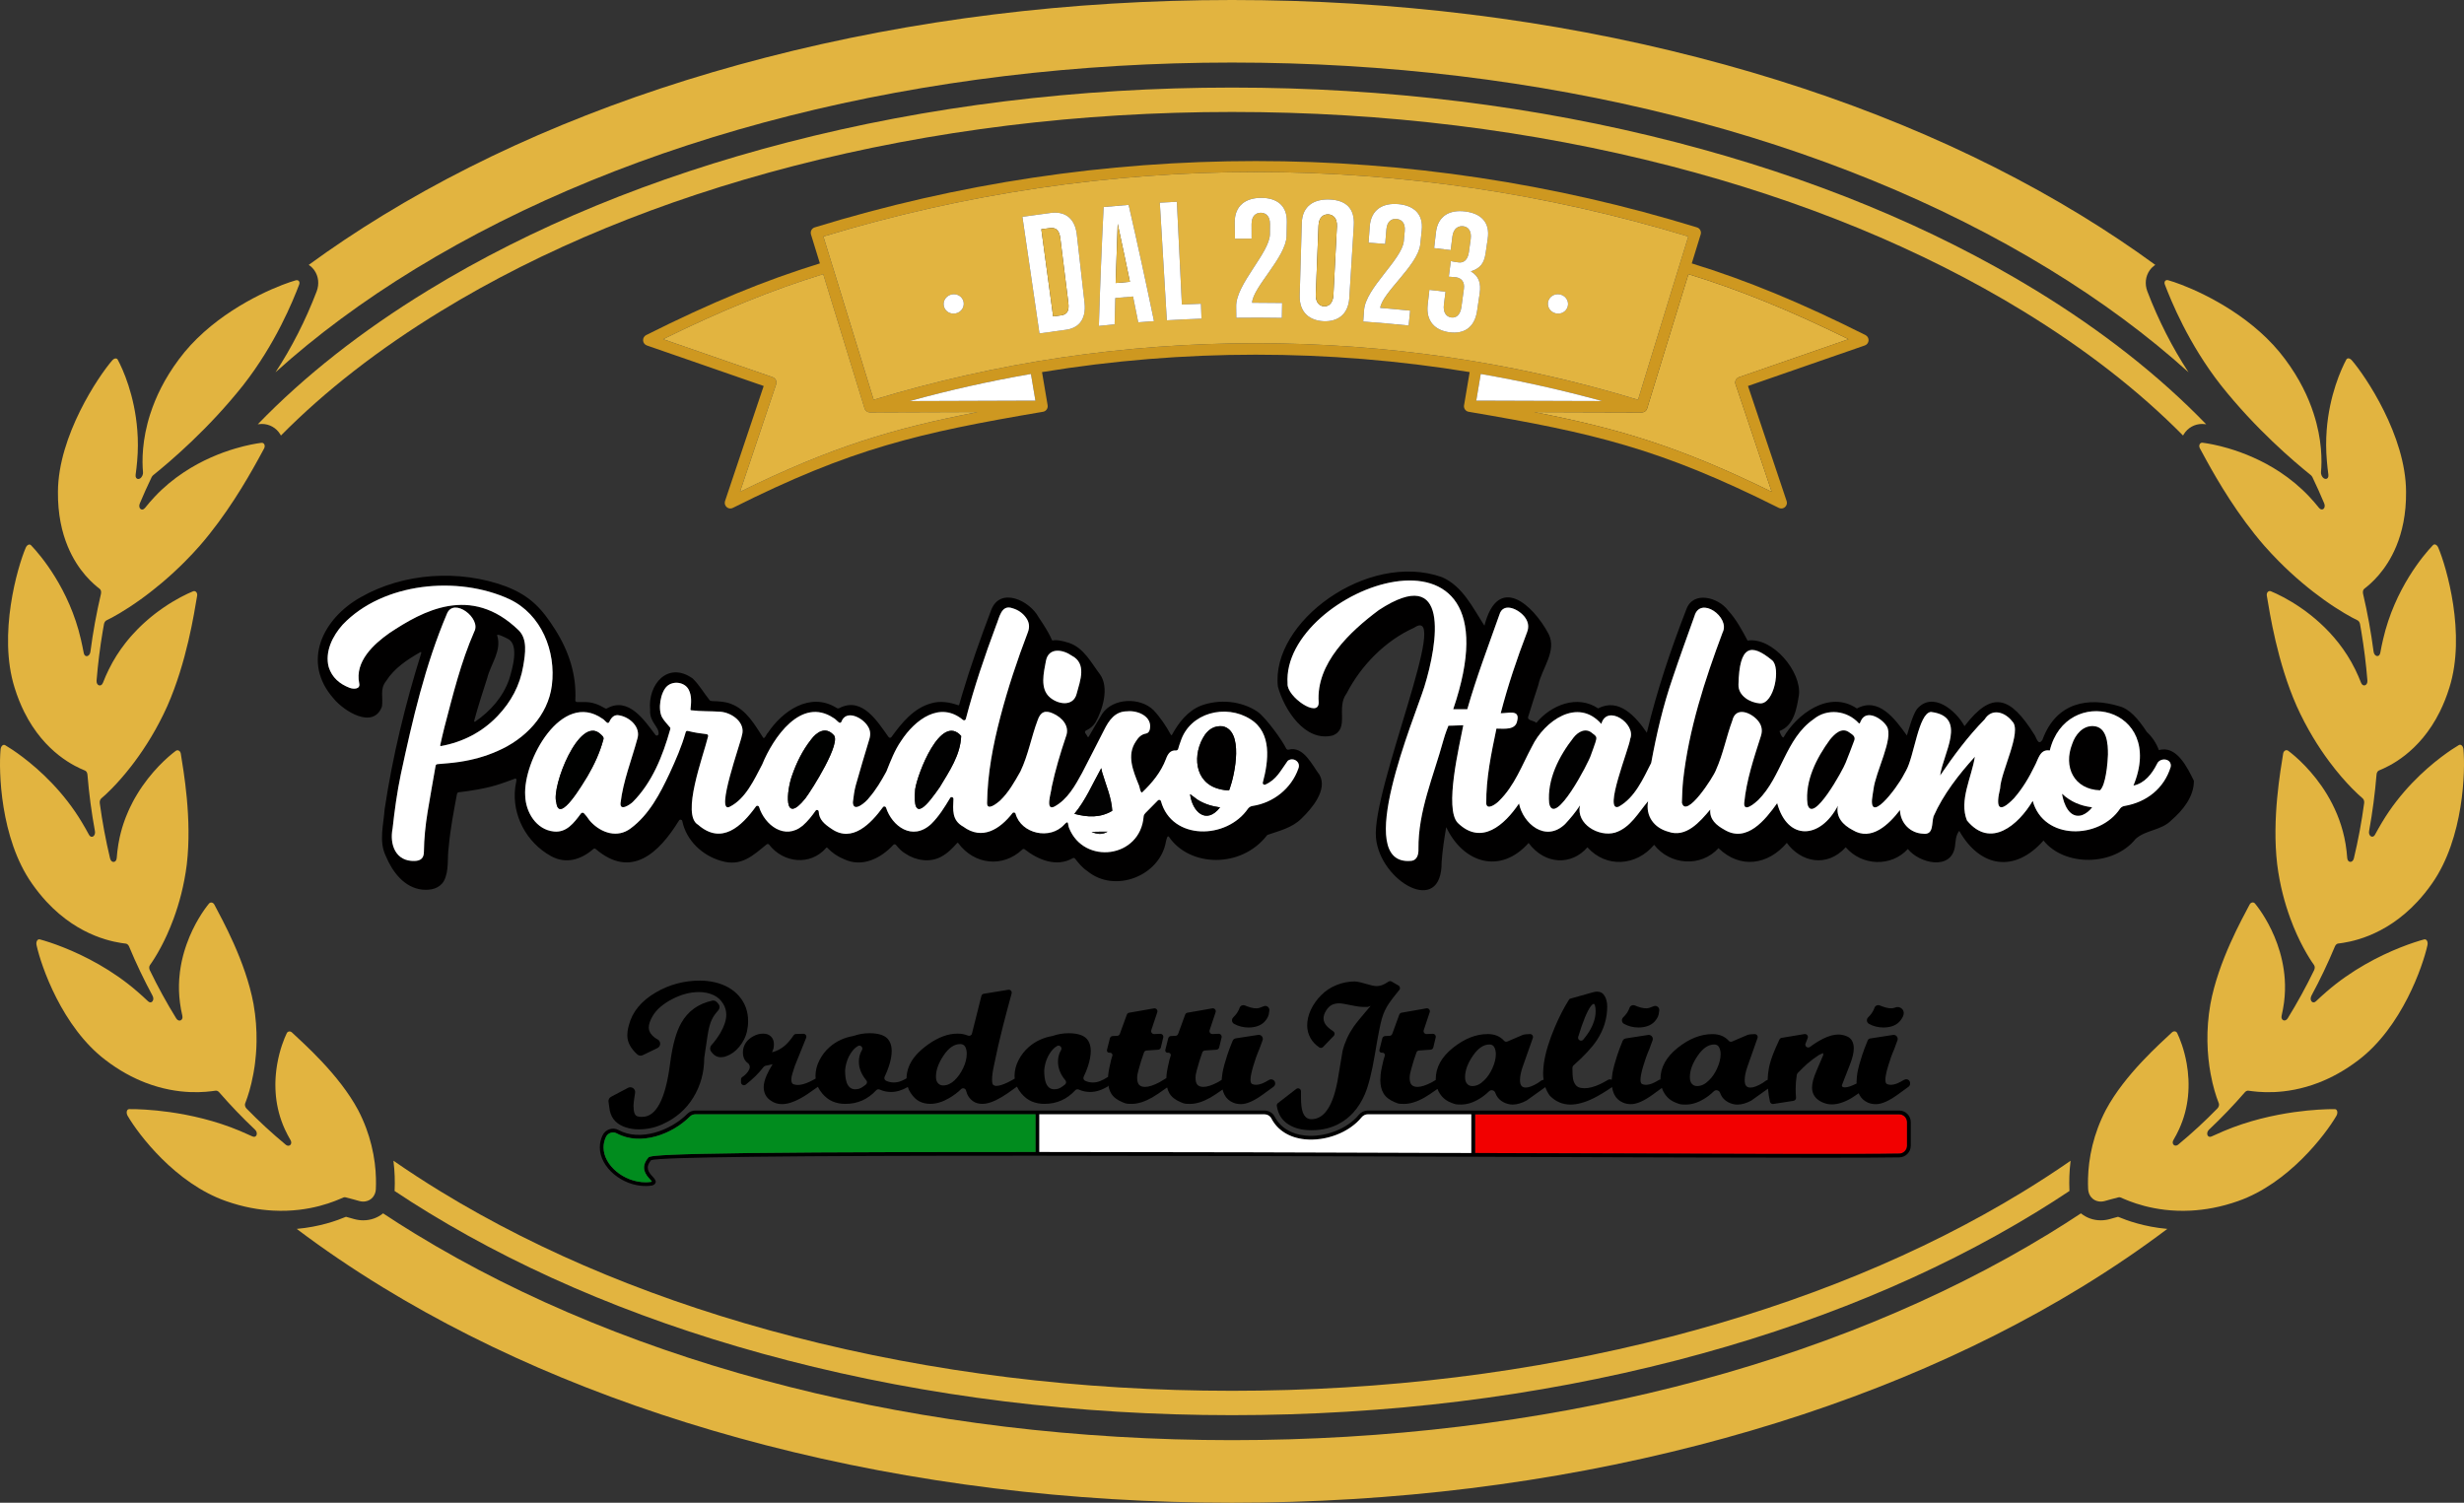 <?xml version="1.0" encoding="UTF-8"?>
<svg id="Ebene_2" data-name="Ebene 2" xmlns="http://www.w3.org/2000/svg" viewBox="0 0 1500 914.84">
  <rect x="0" y="0" width="1500" height="914.84" fill="#333333" stroke="none"/>
  <defs>
    <style>
      .cls-1 {
        fill: #020202;
      }

      .cls-1, .cls-2, .cls-3, .cls-4, .cls-5, .cls-6, .cls-7, .cls-8, .cls-9, .cls-10, .cls-11, .cls-12, .cls-13 {
        stroke-width: 0px;
      }

      .cls-2 {
        fill: #030303;
      }

      .cls-3 {
        fill: #e2b440;
      }

      .cls-4 {
        fill: #010101;
      }

      .cls-6 {
        fill: #040000;
      }

      .cls-7 {
        fill: #fff;
      }

      .cls-8 {
        fill: #f20000;
      }

      .cls-9 {
        fill: #000100;
      }

      .cls-10 {
        fill: #018c1e;
      }

      .cls-11 {
        fill: #010000;
      }

      .cls-12 {
        fill: #191919;
      }

      .cls-13 {
        fill: #ce9820;
      }
    </style>
  </defs>
  <g>
    <g>
      <path class="cls-3" d="m1125.29,206.5l-7.9,2.75s-.1.03-.15.05l-58.57,20.32c-1.78.62-2.73,2.55-2.12,4.33l18.65,55.51.07.21,3.27,9.73c-55.58-27.27-92.99-38.55-144.59-48.52l29.09.1s34.29.11,36.42.11c.55,0,1.11-.14,1.6-.4.07-.03.14-.08.21-.13.08-.05.16-.09.23-.15.14-.1.26-.21.38-.33.01-.01.02-.02.03-.03.13-.13.24-.25.33-.39.1-.15.19-.3.27-.46.01-.01.01-.02.02-.03.07-.16.14-.32.19-.49t.01-.02c.62-2.03,1.24-4.05,1.86-6.09,2.03-6.62,4.07-13.25,6.11-19.86,2.19-7.17,4.4-14.33,6.61-21.51,2.59-8.42,5.19-16.84,7.78-25.25l2.78-9.03h.01c31.13,9.58,61.58,21.96,97.41,39.59Z"/>
      <path class="cls-13" d="m1135.66,203.99c-39.38-19.75-72.17-33.29-105.77-43.64l5.43-17.63c.55-1.82-.45-3.73-2.27-4.29-87.08-26.8-177.43-40.39-268.54-40.39s-181.46,13.59-268.54,40.39c-.87.27-1.6.87-2.02,1.67-.42.81-.51,1.75-.25,2.62,1.8,5.87,3.62,11.75,5.42,17.63-33.6,10.35-66.38,23.89-105.76,43.64-1.22.63-1.96,1.92-1.87,3.29.08,1.37.99,2.56,2.3,3.02l15.75,5.47s.1.03.14.04l55.23,19.17-17.51,52.09c-.03.07-.05.14-.07.21l-5.95,17.75c-.45,1.31-.05,2.77.99,3.67.64.56,1.44.85,2.25.85.53,0,1.05-.13,1.53-.37,72.22-36.21,112.98-45.64,188.8-58.5,1.76-.29,2.99-1.89,2.84-3.66-.01-.09-.02-.19-.03-.28v-.05s-3.41-20.16-3.41-20.16c85.95-14.14,174.42-14.15,260.33-.01l-3.4,20.17-.02.05c-.01.09-.02.19-.03.28-.15,1.77,1.09,3.37,2.84,3.66,75.82,12.86,116.58,22.29,188.8,58.5.48.24,1,.37,1.53.37.81,0,1.61-.29,2.25-.85,1.04-.9,1.44-2.36.99-3.67l-5.95-17.75c-.02-.07-.04-.14-.07-.21l-17.5-52.09,55.22-19.17s.1-.02.15-.04l15.75-5.47c1.3-.46,2.21-1.65,2.29-3.02.09-1.37-.65-2.66-1.87-3.29Zm-685.17,95.39l3.27-9.73c.02-.07.04-.13.07-.2l18.65-55.51c.6-1.78-.34-3.71-2.13-4.33l-58.56-20.32c-.05-.01-.11-.03-.15-.04l-7.91-2.76c35.83-17.62,66.28-30,97.42-39.58h0l10.55,34.28c4.41,14.34,8.83,28.67,13.24,43.03l1.36,4.45c.05.19.12.36.2.52.08.16.19.32.29.46.1.15.22.28.34.4.13.14.26.26.4.36.07.06.15.1.23.15.52.34,1.15.52,1.8.52,2.14,0,36.43-.11,36.45-.11l29.07-.1c-51.61,9.97-89.02,21.24-144.6,48.51Zm115.48-55.26s-5.49.02-12.22.04c24.31-6.69,48.97-12.2,73.84-16.5l2.73,16.24-64.35.22Zm198.58-35.18h-.03c-79.41,0-157.67,11.59-232.67,34.43l-.04-.11-12.89-41.89c-4.09-13.3-8.18-26.59-12.28-39.89-1.79-5.83-3.59-11.67-5.38-17.5,172.29-52.33,354.21-52.33,526.5,0l-5.42,17.63-.08.24-.07.24-8.4,27.26c-.61,2.02-1.24,4.03-1.86,6.05l-1.16,3.77c-3.75,12.17-7.48,24.31-11.21,36.45-.8,2.58-1.6,5.17-2.38,7.75-74.97-22.85-153.22-34.43-232.63-34.43Zm136.88,18.72c24.88,4.29,49.53,9.8,73.83,16.49-6.73-.01-12.22-.03-12.23-.03l-64.33-.22,2.73-16.24Zm215.95-18.41s-.1.03-.14.04l-58.57,20.32c-1.78.62-2.73,2.55-2.13,4.33l18.65,55.51c.03.07.05.13.07.2l3.27,9.73c-55.58-27.27-92.99-38.54-144.59-48.51l29.09.1s34.28.11,36.42.11c.55,0,1.11-.13,1.6-.4.07-.03.13-.08.2-.12.08-.05.16-.09.23-.15.14-.1.26-.21.38-.33.01-.01.02-.03.03-.04.13-.12.24-.25.33-.39.11-.14.2-.29.28-.45.01-.01.01-.02.02-.04.07-.16.14-.32.19-.49t.02-.02c.61-2.03,1.24-4.05,1.86-6.09,2.03-6.62,4.06-13.25,6.11-19.86,2.19-7.17,4.4-14.33,6.61-21.51,2.59-8.41,5.19-16.83,7.78-25.25l2.77-9.03h.02c31.13,9.58,61.58,21.96,97.41,39.58l-7.91,2.76Z"/>
      <path class="cls-7" d="m975.26,244.15c-6.73-.01-12.22-.03-12.23-.03l-64.33-.22,2.73-16.24c24.88,4.29,49.53,9.8,73.83,16.49Z"/>
      <path class="cls-7" d="m630.32,243.9l-64.35.22s-5.49.02-12.22.04c24.31-6.69,48.97-12.2,73.84-16.5l2.73,16.24Z"/>
    </g>
    <g>
      <path class="cls-3" d="m501.26,143.98c1.79,5.83,3.59,11.67,5.38,17.5.02.02.02.05.03.07.07.21.13.38.18.54l11.41,37.08c4.42,14.35,8.82,28.68,13.23,43.02.11.35.22.71.32,1.07l.04.11c75-22.84,153.26-34.43,232.67-34.43h.03c79.41,0,157.66,11.58,232.63,34.43.78-2.58,1.58-5.17,2.38-7.75,3.73-12.14,7.46-24.28,11.21-36.45l1.16-3.77c.62-2.02,1.25-4.03,1.86-6.05,1.58-5.14,3.16-10.29,4.74-15.43l3.66-11.83.07-.24.08-.24,5.42-17.63c-172.29-52.33-354.21-52.33-526.5,0Zm80.49,46.83c-3.33.68-6.53-1.35-7.19-4.55-.67-3.21,1.5-6.34,4.87-7.02,3.37-.67,6.57,1.38,7.18,4.61.62,3.22-1.55,6.3-4.86,6.96Zm67.14,9.96c-5.38.69-10.74,1.42-16.1,2.21-3.46-23.67-6.92-47.32-10.38-70.99,5.78-.84,11.57-1.64,17.37-2.38,7.8-1,14.55,2.49,15.75,13.19,1.56,13.84,3.14,27.67,4.7,41.5,1.19,10.72-4.14,15.55-11.34,16.47Zm44.03-4.56c-1.04-5.24-2.1-10.48-3.16-15.71-3.61.28-7.21.6-10.81.94-.14,5.34-.28,10.69-.41,16.02-3.2.31-6.38.63-9.58.96.71-24.12,1.68-48.24,2.9-72.39,5.07-.48,10.14-.91,15.21-1.31,5.41,23.55,10.56,47.16,15.45,70.79-3.2.21-6.4.45-9.6.7Zm17.41-1.21c-1.42-23.87-2.85-47.74-4.27-71.61,3.46-.2,6.91-.39,10.37-.56,1.01,20.86,2.04,41.72,3.06,62.58,3.87-.18,7.74-.35,11.61-.49.11,3.03.22,6.05.33,9.08-7.03.25-14.07.59-21.1,1Zm72.88-51.15c-.41,12.76-20.58,31.12-20.98,40.46,6.1,0,12.18.04,18.28.14-.05,3.03-.11,6.05-.16,9.08-9.24-.16-18.48-.18-27.72-.06-.02-2.28-.05-4.55-.09-6.84-.34-13.45,20.26-32.61,20.54-43.96.01-2.05.03-4.12.04-6.18.06-5.24-2.75-6.95-5.58-6.96-2.82-.02-5.64,1.69-5.63,6.93.01,2.93.02,5.87.02,8.8-3.37,0-6.75.04-10.12.08-.05-3.27-.09-6.55-.14-9.83-.16-10.39,6.72-15.1,16.2-15.06,9.08.02,15.73,4.39,15.51,14.59-.06,2.94-.12,5.87-.17,8.81Zm40.94-6.59c-.91,14.71-1.81,29.42-2.73,44.12-.68,10.75-7.8,14.53-15.68,14.17-8.07-.37-14.81-4.95-14.53-15.54.43-14.72.85-29.46,1.27-44.18.29-10.58,7.55-14.8,17.13-14.36,9.69.45,15.21,5.33,14.54,15.79Zm41.36,2.88c-.31,2.92-.61,5.83-.91,8.76-1.5,12.67-23.17,29.26-24.37,38.53,6.08.5,12.16,1.08,18.23,1.69-.32,3.02-.63,6.03-.93,9.04-9.2-.94-18.41-1.75-27.63-2.41.16-2.28.32-4.55.49-6.82.79-13.45,22.97-30.77,24.2-42.07.18-2.05.38-4.1.57-6.15.5-5.22-2.16-7.16-4.98-7.42-2.82-.25-5.78,1.2-6.2,6.43-.24,2.93-.48,5.85-.73,8.78-3.36-.28-6.73-.54-10.1-.78.24-3.28.47-6.54.71-9.81.72-10.37,7.96-14.47,17.43-13.64,9.05.8,15.3,5.72,14.22,15.87Zm40.17,5.25c-.45,2.97-.88,5.93-1.31,8.9-.92,6.21-3.35,9.05-8.97,10.92,4.86,2.85,6.3,7.15,5.39,13.35-.53,3.58-1.06,7.17-1.59,10.74-1.53,10.3-8.11,14.13-16.79,12.99-8.68-1.13-14.41-6.57-13.28-16.72.34-3.04.7-6.08,1.04-9.11,3.27.36,6.53.75,9.81,1.16-.33,2.6-.65,5.21-.98,7.8-.63,5.12,1.67,7.48,4.5,7.85,2.73.36,5.43-1.17,6.17-6.46.5-3.64.99-7.29,1.49-10.94.57-4.18-1.37-6.62-4.95-7.09-.78-.1-2.64-.24-4.21-.34.4-3.17.8-6.32,1.2-9.48,1.54.39,3.11.58,4.78.8,2.74.35,5.53-1.14,6.24-6.34.36-2.61.71-5.2,1.08-7.8.7-5.2-1.64-7.51-4.45-7.87-2.81-.37-6.04,1.03-6.68,6.22-.34,2.77-.68,5.52-1.03,8.28-3.35-.42-6.71-.82-10.08-1.21.36-3.16.73-6.32,1.08-9.49,1.14-10.14,8.36-14.06,17.99-12.79,9.23,1.2,15.08,6.35,13.55,16.63Zm48.78,40.87c-.66,3.2-3.86,5.23-7.17,4.55-3.33-.66-5.5-3.74-4.88-6.96.63-3.23,3.81-5.28,7.2-4.61,3.36.68,5.52,3.81,4.85,7.02Z"/>
      <path class="cls-7" d="m581.75,190.81c-3.33.68-6.53-1.35-7.19-4.55-.67-3.21,1.5-6.34,4.87-7.02,3.37-.67,6.57,1.38,7.18,4.61.62,3.22-1.55,6.3-4.86,6.96Z"/>
      <path class="cls-7" d="m660.23,184.3c-1.56-13.83-3.14-27.66-4.7-41.5-1.2-10.7-7.95-14.19-15.75-13.19-5.8.74-11.59,1.54-17.37,2.38,3.46,23.67,6.92,47.32,10.38,70.99,5.36-.79,10.72-1.52,16.1-2.21,7.2-.92,12.53-5.75,11.34-16.47Zm-14.3,7.69c-1.61.2-3.2.42-4.82.64-2.39-17.69-4.79-35.39-7.19-53.09,1.7-.23,3.4-.46,5.1-.67,3.82-.49,5.85,1.14,6.49,6.35,1.62,13.01,3.23,26.02,4.86,39.04.64,5.2-.84,7.26-4.44,7.73Z"/>
      <path class="cls-7" d="m687.07,124.72c-5.07.4-10.14.83-15.21,1.31-1.22,24.15-2.19,48.27-2.9,72.39,3.2-.33,6.38-.65,9.58-.96.13-5.33.27-10.68.41-16.02,3.6-.34,7.2-.66,10.81-.94,1.06,5.23,2.12,10.47,3.16,15.71,3.2-.25,6.4-.49,9.6-.7-4.89-23.63-10.04-47.24-15.45-70.79Zm-7.9,47.57c.37-12.01.78-24.02,1.25-36.03,2.53,11.74,5.02,23.51,7.44,35.27-2.9.24-5.79.49-8.69.76Z"/>
      <path class="cls-7" d="m731.43,194c-7.03.25-14.07.59-21.1,1-1.42-23.87-2.85-47.74-4.27-71.61,3.46-.2,6.91-.39,10.37-.56,1.01,20.86,2.04,41.72,3.06,62.58,3.87-.18,7.74-.35,11.61-.49.11,3.03.22,6.05.33,9.08Z"/>
      <path class="cls-7" d="m783.21,143.85c-.41,12.76-20.58,31.12-20.98,40.46,6.1,0,12.18.04,18.28.14-.05,3.03-.11,6.05-.16,9.08-9.24-.16-18.48-.18-27.72-.06-.02-2.28-.05-4.55-.09-6.84-.34-13.45,20.26-32.61,20.54-43.96.01-2.05.03-4.12.04-6.18.06-5.24-2.75-6.95-5.58-6.96-2.82-.02-5.64,1.69-5.63,6.93.01,2.93.02,5.87.02,8.8-3.37,0-6.75.04-10.12.08-.05-3.27-.09-6.55-.14-9.83-.16-10.39,6.72-15.1,16.2-15.06,9.08.02,15.73,4.39,15.51,14.59-.06,2.94-.12,5.87-.17,8.81Z"/>
      <path class="cls-7" d="m809.61,121.47c-9.58-.44-16.84,3.78-17.13,14.36-.42,14.72-.84,29.46-1.27,44.18-.28,10.59,6.46,15.17,14.53,15.54,7.88.36,15-3.42,15.68-14.17.92-14.7,1.82-29.41,2.73-44.12.67-10.46-4.85-15.34-14.54-15.79Zm4.26,16.43c-.72,13.91-1.42,27.81-2.13,41.72-.28,5.23-3.03,6.97-5.69,6.85-2.65-.12-5.24-2.1-5.04-7.34.55-13.91,1.1-27.82,1.65-41.74.2-5.24,3.1-7,5.93-6.87,2.83.12,5.56,2.15,5.28,7.38Z"/>
      <path class="cls-7" d="m865.51,140.14c-.31,2.92-.61,5.83-.91,8.76-1.5,12.67-23.17,29.26-24.37,38.53,6.08.5,12.16,1.08,18.23,1.69-.32,3.02-.63,6.03-.93,9.04-9.2-.94-18.41-1.75-27.63-2.41.16-2.28.32-4.55.49-6.82.79-13.45,22.97-30.77,24.2-42.07.18-2.05.38-4.1.57-6.15.5-5.22-2.16-7.16-4.98-7.42-2.82-.25-5.78,1.2-6.2,6.43-.24,2.93-.48,5.85-.73,8.78-3.36-.28-6.73-.54-10.1-.78.24-3.28.47-6.54.71-9.81.72-10.37,7.96-14.47,17.43-13.64,9.05.8,15.3,5.72,14.22,15.87Z"/>
      <path class="cls-7" d="m905.68,145.39c-.45,2.97-.88,5.93-1.31,8.9-.92,6.21-3.35,9.05-8.97,10.92,4.86,2.85,6.3,7.15,5.39,13.35-.53,3.58-1.06,7.17-1.59,10.74-1.53,10.3-8.11,14.13-16.79,12.99-8.68-1.13-14.41-6.57-13.28-16.72.34-3.04.7-6.08,1.04-9.11,3.27.36,6.53.75,9.81,1.16-.33,2.6-.65,5.21-.98,7.8-.63,5.12,1.67,7.48,4.5,7.85,2.73.36,5.43-1.17,6.17-6.46.5-3.64.99-7.29,1.49-10.94.57-4.18-1.37-6.62-4.95-7.09-.78-.1-2.64-.24-4.21-.34.4-3.17.8-6.32,1.2-9.48,1.54.39,3.11.58,4.78.8,2.74.35,5.53-1.14,6.24-6.34.36-2.61.71-5.2,1.08-7.8.7-5.2-1.64-7.51-4.45-7.87-2.81-.37-6.04,1.03-6.68,6.22-.34,2.77-.68,5.52-1.03,8.28-3.35-.42-6.71-.82-10.08-1.21.36-3.16.73-6.32,1.08-9.49,1.14-10.14,8.36-14.06,17.99-12.79,9.23,1.2,15.08,6.35,13.55,16.63Z"/>
      <path class="cls-7" d="m954.46,186.26c-.66,3.2-3.86,5.23-7.17,4.55-3.33-.66-5.5-3.74-4.88-6.96.63-3.23,3.81-5.28,7.2-4.61,3.36.68,5.52,3.81,4.85,7.02Z"/>
      <path class="cls-3" d="m531.81,243.26l-12.89-41.89c-4.09-13.29-8.18-26.59-12.28-39.88.02.02.02.05.03.07.07.21.13.38.17.54l11.41,37.09c4.42,14.35,8.83,28.68,13.24,43.01.1.35.22.72.32,1.07Z"/>
      <path class="cls-3" d="m645.93,191.99c-1.61.2-3.2.42-4.82.64-2.39-17.69-4.79-35.39-7.19-53.09,1.7-.23,3.4-.46,5.1-.67,3.82-.49,5.85,1.14,6.49,6.35,1.62,13.01,3.23,26.02,4.86,39.04.64,5.2-.84,7.26-4.44,7.73Z"/>
      <path class="cls-3" d="m687.86,171.53c-2.9.24-5.79.49-8.69.76.37-12.01.78-24.02,1.25-36.03,2.53,11.74,5.02,23.51,7.44,35.27Z"/>
      <path class="cls-3" d="m813.87,137.9c-.72,13.91-1.42,27.81-2.13,41.72-.28,5.23-3.03,6.97-5.69,6.85-2.65-.12-5.24-2.1-5.04-7.34.55-13.91,1.1-27.82,1.65-41.74.2-5.24,3.1-7,5.93-6.87,2.83.12,5.56,2.15,5.28,7.38Z"/>
      <path class="cls-3" d="m1022.19,162.09l-8.39,27.26c1.58-5.14,3.15-10.29,4.74-15.43l3.65-11.83Z"/>
      <path class="cls-3" d="m524.95,244.22c-4.41-14.36-8.83-28.69-13.24-43.02l-10.55-34.29h-.01c3.75,12.15,7.48,24.32,11.23,36.48l13.92,45.27h.01s-1.36-4.44-1.36-4.44Zm502.92-77.31l-2.78,9.03,2.79-9.03h-.01Zm-9.33,7.01c-1.59,5.14-3.16,10.29-4.74,15.43l8.39-27.26-3.65,11.83Z"/>
    </g>
    <g>
      <path class="cls-3" d="m472.48,233.94c.61-1.78-.34-3.71-2.12-4.33l-58.57-20.32s-.1-.03-.15-.05l-7.9-2.75c35.83-17.62,66.28-30,97.41-39.59h.01l10.55,34.29c4.41,14.33,8.83,28.67,13.24,43.02l1.36,4.45c.06.18.13.35.21.51.08.16.18.32.29.47s.22.27.34.4c.13.14.26.25.4.35.07.06.15.1.23.15.53.34,1.15.53,1.8.53,2.14,0,36.42-.11,36.45-.11l29.07-.1c-51.6,9.97-89.02,21.24-144.59,48.52l3.27-9.73.07-.21,18.65-55.51Z"/>
      <path class="cls-13" d="m531.49,242.19c-4.41-14.33-8.82-28.67-13.24-43.01l-11.41-37.09c-.05-.16-.1-.33-.17-.54-.01-.02-.01-.05-.03-.07,4.1,13.29,8.19,26.59,12.28,39.88l12.89,41.89c-.1-.35-.22-.72-.32-1.07Z"/>
    </g>
  </g>
  <g>
    <path class="cls-5" d="m437.24,615.06c1.03-1.14,1.06-2.87.02-4.01l-.87-.96c-.7-.77-1.76-1.14-2.77-.92-8.55,1.87-14.84,6.41-18.9,13.61-3.1,5.41-5.36,13.63-6.78,24.64-1.42,11.01-3.56,19.17-6.39,24.49-2.85,5.34-6.33,8-10.47,8h-1.22c-.4,0-.99-.1-1.81-.31-.83-.22-1.42-.86-1.81-1.94-.39-1.07-.58-2.6-.58-4.58,0-1.04.21-2.95.64-5.76.1-.67.21-1.33.32-1.98.4-2.42-2.15-4.23-4.31-3.09l-10.33,5.46c-1.1.58-1.72,1.79-1.55,3.02.43,3.18.68,4.94.76,5.3.61,2.76,1.75,4.96,3.43,6.59,1.68,1.65,3.77,2.88,6.26,3.69,2.51.82,5.18,1.22,8.01,1.22,5.18,0,10.04-1.07,14.6-3.22,8.01-3.61,14.23-9.03,18.62-16.26,4.36-7.17,6.56-15.11,6.59-23.8,0-.12,0-.25.03-.37.67-4.58,1.33-9.01,1.98-13.3.64-4.33,1.54-7.68,2.71-10.06.86-1.76,2.14-3.58,3.85-5.46Z"/>
    <path class="cls-5" d="m455.43,621.64c0-5.85-1.81-10.89-5.43-15.12-3.62-4.21-8.57-7.06-14.87-8.53-3.01-.68-6.02-1.02-9.03-1.02-9.66,0-18.6,2.4-26.88,7.22-8.87,5.18-14.35,11.85-16.41,20.04-.61,2.15-.91,4.21-.91,6.2,0,3.99,2.01,7.81,6.05,11.46.9.82,2.22,1.02,3.31.49l8.95-4.33c2.16-1.04,2.25-4.09.16-5.26-.41-.23-.67-.37-.77-.43-3.1-1.97-4.64-4.26-4.64-6.84,0-1.9.73-4.14,2.2-6.72,2.31-4.05,6.29-7.54,11.88-10.47,5.59-2.92,11.07-4.39,16.41-4.39,3.28,0,6.23.61,8.86,1.81s4.67,3.1,6.14,5.68c1.11,1.9,1.68,4.01,1.68,6.33,0,3.28-1.22,6.97-3.62,11.11-1.59,2.68-3.4,5.16-5.42,7.41-.97,1.08-1.06,2.66-.21,3.84.57.79,1.18,1.46,1.82,2.01,1.16.99,2.52,1.48,4.06,1.48.52,0,1.05-.04,1.62-.13.56-.07,1.14-.25,1.75-.52,3.01-1.02,5.65-2.94,7.94-5.74,2.28-2.8,3.81-5.8,4.6-8.98.5-2.33.77-4.52.77-6.6Z"/>
    <path class="cls-5" d="m751.32,623.33h0c2.67,1.45,5.59,2.2,8.78,2.2,1.99,0,3.78-.28,5.43-.85,1.63-.56,3.01-1.41,4.14-2.52,1.45-1.56,2.36-3.09,2.71-4.6.15-.69.27-1.51.36-2.47.16-1.86-1.7-3.23-3.42-2.51-1.19.49-2.06.82-2.63,1-1.02.3-2.15.37-3.35.19-1.29-.19-2.63-.55-4.01-1.08-.48-.19-.95-.38-1.42-.57-1.34-.55-2.87.13-3.31,1.51l-.05.14c-.61,1.62-1.51,3.1-2.71,4.45-.24.27-.62.67-1.13,1.19-1.16,1.18-.86,3.16.61,3.92Z"/>
    <path class="cls-5" d="m772.53,657.44c-1.59.95-2.85,1.61-3.76,2-1.56.65-2.98.96-4.27.96-.77,0-1.5-.15-2.2-.45-.68-.3-1.04-1.19-1.04-2.66,0-1.72.55-4.44,1.62-8.13,1.08-3.71,2.34-7.24,3.81-10.61l1.92-5.24c.65-1.76-.84-3.58-2.69-3.29l-13.62,2.11c-.85.13-1.58.71-1.91,1.5-1.47,3.56-2.58,6.53-3.35,8.92-1.29,3.89-2.24,7.42-2.83,10.61-.09.59-.19,1.44-.33,2.51-.07.62-.13,1.2-.16,1.74-.68.42-1.44.88-2.29,1.4-.04.03-.09.05-.13.07-3.59,1.88-6.49,2.8-8.72,2.8-1.56,0-2.74-.4-3.56-1.22-.82-.82-1.22-2.27-1.22-4.33,0-1.29.27-2.91.83-4.85.56-1.93,1.1-3.81,1.62-5.62l1.68-4.93c.23-.69.86-1.17,1.58-1.21l7.06-.48c.78-.05,1.44-.61,1.63-1.37l1.46-6.09c.28-1.16-.63-2.26-1.82-2.22l-3.68.15c-1.26.05-2.18-1.17-1.78-2.36l3.65-10.94c.43-1.29-.67-2.57-2.02-2.34l-15.13,2.65c-.63.11-1.16.55-1.38,1.15l-4.28,11.74c-.25.68-.88,1.15-1.6,1.18l-2.77.13c-.79.04-1.46.59-1.66,1.36l-1.78,7.06c-.23.93.5,1.81,1.46,1.76l.37-.02c.99-.06,1.74.9,1.43,1.85-.34,1.05-.59,1.9-.76,2.55-.25,1.04-.58,2.46-.96,4.27-.39,1.81-.65,3.34-.77,4.58-.09.79-.13,1.51-.16,2.21-1.03.63-2.4,1.45-4.11,2.48-.04.02-.09.05-.13.07-3.59,1.88-6.49,2.8-8.72,2.8-1.56,0-2.74-.4-3.56-1.22-.82-.82-1.23-2.27-1.23-4.33,0-1.29.28-2.91.85-4.85.56-1.93,1.1-3.81,1.62-5.62l1.68-4.93c.23-.69.86-1.17,1.58-1.21l7.06-.48c.78-.05,1.44-.61,1.63-1.37l1.46-6.09c.28-1.16-.63-2.26-1.82-2.22l-3.68.15c-1.26.05-2.18-1.17-1.78-2.36l3.65-10.94c.43-1.29-.67-2.57-2.02-2.34l-15.13,2.65c-.63.11-1.16.55-1.38,1.15l-4.28,11.74c-.25.68-.88,1.15-1.6,1.18l-2.77.13c-.79.04-1.46.59-1.66,1.36l-1.78,7.06c-.23.93.5,1.81,1.46,1.76l.37-.02c.99-.06,1.74.9,1.43,1.85-.34,1.05-.59,1.9-.76,2.55-.25,1.04-.58,2.46-.96,4.27-.39,1.81-.65,3.34-.77,4.58-.06.5-.09.99-.12,1.45-1.78,1.13-3.34,1.97-4.67,2.49-1.5.61-3.03.92-4.58.92-1.65,0-3.23-.35-4.74-1.06-.9-.42-1.27-1.52-.84-2.43,1.11-2.34,1.98-4.49,2.62-6.47,1.11-3.44,1.68-6.54,1.68-9.3,0-2.33-.49-4.33-1.48-6.01-.99-1.69-2.52-2.89-4.58-3.62-2.08-.73-4.52-1.1-7.37-1.1-3.4,0-6.65.55-9.72,1.64-.07.02-.14.04-.21.05-5.55.96-10.33,3.19-14.36,6.7-2.58,2.24-4.67,4.93-6.28,8.07-1.59,3.15-2.39,6.28-2.39,9.38,0,.61.03,1.2.1,1.79-1.28.79-2.79,1.6-4.55,2.45-2.8,1.32-5.01,1.99-6.66,1.99-.59,0-1.19-.16-1.74-.5-.56-.36-.85-1.47-.85-3.35,0-2.15.39-5.03,1.17-8.63,1.63-8.07,3.41-15.9,5.36-23.5,1.72-6.72,3.51-13.48,5.39-20.29.35-1.26-.72-2.47-2.02-2.26l-14.94,2.44c-.71.12-1.28.64-1.45,1.33-1.95,7.64-3.87,15.29-5.75,22.93-.27,1.09-1.45,1.63-2.48,1.2-1.88-.79-3.99-1.19-6.34-1.19-5.68,0-11.59,2.17-17.7,6.48-6.11,4.32-10.07,8.86-11.88,13.6-.93,2.37-1.41,4.76-1.42,7.14-1.16.68-2.23,1.22-3.16,1.59-1.51.61-3.04.92-4.58.92-1.65,0-3.24-.36-4.75-1.06-.9-.42-1.27-1.52-.84-2.42,1.1-2.34,1.98-4.5,2.61-6.48,1.13-3.44,1.69-6.54,1.69-9.3,0-2.33-.5-4.33-1.5-6.01-.98-1.69-2.52-2.89-4.58-3.62-2.06-.73-4.52-1.1-7.36-1.1-3.42,0-6.65.55-9.72,1.64-.07.02-.14.04-.21.05-5.56.96-10.35,3.19-14.37,6.7-2.58,2.24-4.67,4.93-6.26,8.07-1.6,3.15-2.39,6.28-2.39,9.38,0,.58.03,1.14.09,1.71,0,.03,0,.05.01.08-.12.04-.23.08-.35.15-1.17.69-2.29,1.29-3.37,1.78-2.76,1.3-5.13,1.95-7.11,1.95-.95,0-1.85-.15-2.71-.45-.86-.3-1.29-1.28-1.29-2.93,0-.95.24-2.19.71-3.71.46-1.49.95-3,1.45-4.53.02-.06.04-.13.07-.19l6.81-16.88c.49-1.2-.43-2.51-1.72-2.47l-4.48.14c-.57.02-1.1.32-1.42.79-1.95,2.8-3.71,4.87-5.3,6.22-2.24,1.98-4.87,3.36-7.88,4.13.52-1.12.84-1.98.97-2.58.13-.6.19-1.42.19-2.46,0-1.81-.58-3.31-1.74-4.52-1.16-1.21-2.78-1.81-4.85-1.81s-3.94.52-5.88,1.56c-1.94,1.04-3.42,2.29-4.46,3.76-1.29,1.82-1.94,3.85-1.94,6.1,0,1.73.37,3.22,1.1,4.48.47.81,1.12,1.5,1.93,2.08,1.1.78,1.46,2.25.95,3.5-.26.63-.62,1.26-1.07,1.88-.88,1.19-1.94,2.19-3.18,2.98-.54.34-.89.91-.89,1.55v1.72c0,1.5,1.74,2.34,2.92,1.42,4.35-3.41,7.88-6.89,10.6-10.44.45-.59,1.09-1,1.82-1.13.32-.06.68-.12,1.07-.19.95-.17,1.89-.39,2.84-.65-1.47,2.33-2.67,4.57-3.62,6.72-1.21,2.76-1.81,5.17-1.81,7.24,0,1.64.34,3.17,1.03,4.59.69,1.42,1.81,2.65,3.36,3.68,1.98,1.38,4.22,2.07,6.72,2.07,3.27,0,7.02-1.16,11.24-3.49,2.41-1.29,5.56-3.36,9.43-6.2l1.23-.88c.65,1.44,1.53,2.8,2.64,4.1,1.9,2.24,4.01,3.86,6.33,4.85,2.33.99,4.91,1.48,7.76,1.48,7.4,0,13.64-2.77,18.75-8.3.54-.58,1.37-.75,2.1-.43,2.28.99,4.58,1.48,6.92,1.48,3.28,0,6.68-1.01,10.22-3.03.39,1.26.95,2.43,1.68,3.53,1.63,2.51,3.44,4.26,5.41,5.25,1.99.99,4.18,1.48,6.6,1.48,3.62,0,7.4-1.14,11.36-3.43,2.83-1.64,5.29-3.48,7.37-5.52.97-.95,2.61-.57,2.97.74.22.8.48,1.56.78,2.28.7,1.63,1.81,3.03,3.37,4.2,1.54,1.16,3.49,1.74,5.82,1.74,3.17,0,7.11-1.36,11.75-4.12,1.97-1.14,5.09-3.26,9.33-6.38.67,1.45,1.56,2.83,2.69,4.17,1.9,2.24,4.01,3.86,6.33,4.85,2.33.99,4.91,1.48,7.74,1.48,7.41,0,13.66-2.76,18.75-8.29.54-.59,1.37-.75,2.1-.43,2.28.99,4.59,1.48,6.93,1.48,3.45,0,7.03-1.12,10.76-3.33.13-.23.25-.44.37-.66.02.13.03.27.06.4.3,1.66.83,3.13,1.6,4.44,1.29,2.2,3.58,3.99,6.85,5.36,1.29.61,2.39.93,3.29.98.9.04,1.69.06,2.39.06,3.71,0,7.83-1.29,12.4-3.87,2.11-1.2,5.15-3.25,9.15-6.14.33,1.32.8,2.54,1.44,3.62,1.29,2.2,3.58,3.99,6.85,5.36,1.29.61,2.39.93,3.29.98.9.04,1.71.06,2.39.06,3.71,0,7.83-1.29,12.4-3.87,1.78-1.02,4.24-2.64,7.39-4.87.27,1.11.65,2.15,1.14,3.12,1.11,2.2,2.89,3.81,5.3,4.85,1.47.61,3.06.9,4.78.9,3.53,0,8.03-1.99,13.44-5.95,3.02-2.23,5.12-3.76,6.32-4.6.66-.46,1.05-1.21,1.05-2.02v-.04c0-1.91-2.09-3.09-3.73-2.12Zm-245.39,2.79c-.51.41-1.02.81-1.56,1.18-1.04.74-1.91,1.2-2.64,1.41-.74.19-1.54.3-2.4.3-2.31,0-4.01-1.29-5.03-3.89-.69-1.86-1.03-4.31-1.04-7.36,0-.08,0-.16,0-.24.36-4.27,1.72-8.04,4.06-11.32,1.08-1.52,2.33-2.68,3.74-3.5,1.61-.94,3.39.88,2.45,2.49-.23.4-.44.8-.63,1.21-.82,1.81-1.23,3.75-1.23,5.82,0,4,1.52,7.79,4.54,11.39.63.75.5,1.89-.26,2.52Zm59.24-10.08c-1.42,3.03-3.2,5.55-5.36,7.6-2.17,2.03-4.45,3.04-6.85,3.04-1.29,0-2.34-.45-3.16-1.35-.83-.92-1.23-2.28-1.23-4.09,0-3.9,1.54-8.16,4.64-12.8,3.1-4.63,6.47-6.94,10.09-6.94,1.45,0,2.49.56,3.1,1.69.59,1.13.91,2.51.91,4.15,0,2.77-.71,5.67-2.14,8.71Zm61.96,10.08c-.51.41-1.03.81-1.55,1.18-1.04.74-1.93,1.2-2.66,1.41-.73.19-1.53.3-2.39.3-2.33,0-4.01-1.29-5.04-3.89-.67-1.86-1.01-4.31-1.02-7.36,0-.08,0-.16,0-.24.36-4.27,1.7-8.04,4.06-11.32,1.08-1.52,2.33-2.68,3.74-3.5,1.61-.94,3.39.88,2.45,2.48-.23.4-.44.8-.63,1.21-.83,1.81-1.23,3.75-1.23,5.82,0,4,1.5,7.79,4.53,11.39.63.75.5,1.9-.27,2.52Z"/>
    <path class="cls-5" d="m845.51,610.91c1.29-1.88,3.23-4.44,5.82-7.61l.5-.57c.75-.85.53-2.17-.45-2.74l-4.22-2.45c-.6-.35-1.35-.31-1.93.08-1.33.9-2.51,1.55-3.52,1.95-1.25.5-2.52.74-3.81.74s-3.31-.43-6.07-1.29c-2.7-.84-5.04-1.36-6.99-1.53-.08,0-.16-.01-.24,0-3.76.02-7.41.74-10.99,2.2-3.62,1.45-6.75,3.53-9.38,6.2-2.63,2.67-4.69,5.59-6.2,8.78-1.5,3.19-2.26,6.38-2.26,9.57,0,2.83.71,5.49,2.14,7.94,1.19,2.07,2.92,3.88,5.18,5.43.74.51,1.73.43,2.35-.22l6.52-6.8c.78-.81.62-2.12-.31-2.74-1.55-1.04-2.71-1.95-3.48-2.71-1.63-1.63-2.45-3.35-2.45-5.16,0-1.47.5-3.04,1.54-4.72,1.04-1.68,2.2-2.83,3.49-3.49,1.29-.65,2.85-.96,4.66-.96,1.11,0,4.14.52,9.03,1.54,2.08.43,3.89.65,5.43.65h2.51c.22,0,.44-.04.65-.12l1.36-.53c-5.25,6.13-8.69,10.34-10.34,12.67-3.17,4.62-5.39,9.5-6.7,14.64-.02.06-.03.12-.04.18-1.02,6.17-2.05,12.3-3.09,18.38-1.69,8.92-4.17,15.25-7.45,19-2.39,2.74-5.19,4.12-8.44,4.12-2.42,0-4.15-1.36-5.19-4.12-.04-.09-.07-.18-.1-.27-.7-1.97-1.04-4.96-1.04-8.92v-3.69c0-1.49-1.72-2.34-2.9-1.42l-11.14,8.63c-.5.39-.78,1.02-.69,1.65.2,1.44.56,2.78,1.05,4.02,1.16,3,3.13,5.41,5.93,7.22,3.69,2.42,8.4,3.62,14.08,3.62,6.81,0,12.74-1.5,17.83-4.52,2.91-1.69,5.49-3.8,7.76-6.32,2.8-3.09,5.12-6.79,6.97-11.11,2.24-5.27,4.29-13.43,6.14-24.49,1.84-11.07,3.25-18.23,4.2-21.51.95-3.28,2.36-6.33,4.26-9.18Z"/>
    <path class="cls-5" d="m988.68,623.32h0c2.67,1.47,5.6,2.2,8.79,2.2,1.98,0,3.79-.28,5.43-.84,1.63-.56,3.01-1.4,4.13-2.53,1.46-1.55,2.37-3.08,2.71-4.6.16-.69.28-1.51.36-2.47.16-1.85-1.69-3.23-3.41-2.51-1.19.5-2.07.83-2.64.99-1.03.3-2.15.37-3.36.2-1.29-.19-2.63-.55-4-1.08-.49-.19-.96-.38-1.42-.57-1.33-.55-2.85.12-3.3,1.49l-.05.16c-.6,1.61-1.51,3.1-2.71,4.45-.24.27-.62.67-1.13,1.2-1.15,1.18-.85,3.15.61,3.91Z"/>
    <path class="cls-5" d="m1137.8,623.32c2.67,1.47,5.6,2.2,8.79,2.2,1.98,0,3.79-.28,5.43-.84,1.63-.56,3.01-1.4,4.13-2.53,1.46-1.55,2.37-3.08,2.71-4.6,0-.02,0-.03.01-.05.63-2.81-2.2-5.19-4.91-4.21-.31.11-.57.2-.78.26-1.03.3-2.15.37-3.36.2-1.29-.19-2.63-.55-4-1.08-.49-.19-.96-.38-1.42-.57-1.33-.55-2.85.12-3.3,1.49l-.05.16c-.6,1.61-1.51,3.1-2.71,4.45-.24.27-.62.67-1.13,1.2-1.15,1.18-.85,3.15.61,3.91Z"/>
    <path class="cls-5" d="m1159.21,657.32c-1.69,1.01-3.01,1.72-3.97,2.12-1.55.65-2.97.97-4.26.97-.78,0-1.51-.15-2.2-.45-.69-.3-1.03-1.18-1.03-2.65,0-1.72.54-4.44,1.62-8.14,1.08-3.7,2.35-7.24,3.81-10.59l1.93-5.26c.64-1.76-.84-3.56-2.69-3.28l-14,2.18c-.62.1-1.15.52-1.39,1.1-1.53,3.71-2.69,6.8-3.48,9.26-1.29,3.88-2.24,7.41-2.84,10.59-.08.6-.19,1.44-.32,2.52-.13,1.08-.19,2.05-.19,2.91,0,.35.03.67.05,1-3.07,1.56-5.42,2.36-7.03,2.36-.43,0-.86-.07-1.29-.19-.43-.13-.65-.49-.65-1.1,1.64-4.31,3.32-8.61,5.04-12.92,1.46-3.79,2.2-6.98,2.2-9.56,0-1.81-.37-3.36-1.1-4.65-.73-1.29-1.92-2.24-3.55-2.84-1.64-.6-3.23-.9-4.78-.9-2.76,0-5.86.86-9.3,2.58-2.63,1.31-5.27,2.96-7.9,4.95-1.45,1.09-3.41-.38-2.73-2.06l.03-.07c.31-.83.73-1.91,1.26-3.23.52-1.3-.58-2.68-1.96-2.45l-13.88,2.3c-.58.1-1.09.48-1.34,1.02-1.53,3.24-2.73,5.97-3.6,8.19-1.38,3.45-2.33,6.55-2.84,9.31-.45,2.41-.69,4.78-.75,7.13-.34.05-.68.16-1,.38-1.06.75-1.71,1.21-1.95,1.38-.04.03-.07.05-.11.07-3.07,1.87-5.55,2.8-7.43,2.8-1.12,0-1.98-.34-2.58-1.03-.6-.69-.9-1.85-.9-3.49,0-2.33.56-5.08,1.68-8.27l6.13-17.37c.41-1.17-.45-2.4-1.69-2.4h-.04c-.6,0-1.4.04-2.39.13-.99.09-1.66.22-2,.39l-9.36,4c-.69.3-1.51.13-2.01-.43-2.44-2.72-5.76-4.09-9.95-4.09-7.15,0-14.21,2.8-21.19,8.38-6.98,5.59-10.47,11.94-10.47,19.05,0,.06,0,.12,0,.18-.3.05-.6.13-.88.3-1.59.95-2.85,1.62-3.78,2-1.55.65-2.97.97-4.26.97-.78,0-1.51-.15-2.2-.45-.69-.3-1.03-1.18-1.03-2.65,0-1.72.54-4.44,1.62-8.14,1.08-3.7,2.35-7.24,3.81-10.59l1.93-5.26c.64-1.76-.84-3.56-2.69-3.28l-13.63,2.12c-.85.13-1.58.71-1.9,1.5-1.46,3.56-2.57,6.53-3.34,8.92-1.29,3.88-2.24,7.41-2.84,10.59-.08.6-.19,1.44-.32,2.52-.07.59-.12,1.14-.15,1.67-.68-.36-1.53-.39-2.29.05-1.92,1.13-3.54,2-4.86,2.61-3.53,1.64-6.68,2.46-9.43,2.46-.6,0-1.42-.09-2.45-.26-2.33-.43-3.83-2.24-4.52-5.43-.23-1.09-.36-3.28-.38-6.56,0-.67.29-1.32.8-1.77,6.47-5.74,11.16-10.8,14.06-15.19,4.22-6.37,6.33-13.22,6.33-20.55,0-2.5-.52-4.63-1.55-6.4-1.03-1.76-2.58-2.65-4.65-2.65-.69,0-1.51.13-2.46.39l-14.21,4.01-.65.9c-3.02,4.83-5.81,10.29-8.4,16.41-3.45,8.1-5.64,15.34-6.59,21.71-.08.69-.19,1.64-.32,2.84-.13,1.21-.19,2.28-.19,3.23,0,1.49.1,2.89.3,4.24-.47-.01-.96.1-1.4.41-1.06.75-1.71,1.21-1.95,1.38-.04.03-.07.05-.11.07-3.07,1.87-5.55,2.8-7.43,2.8-1.12,0-1.98-.34-2.58-1.03-.6-.69-.9-1.85-.9-3.49,0-2.33.56-5.08,1.68-8.27l6.13-17.37c.41-1.17-.45-2.4-1.69-2.4h-.04c-.6,0-1.4.04-2.39.13-.99.09-1.66.22-2,.39l-9.36,4c-.69.3-1.51.13-2.01-.43-2.44-2.72-5.76-4.09-9.95-4.09-7.15,0-14.21,2.8-21.19,8.38-6.98,5.59-10.47,11.94-10.47,19.05,0,.16.01.32.02.49-.68.41-1.43.86-2.28,1.37-.04.02-.09.05-.13.07-3.59,1.87-6.5,2.81-8.72,2.81-1.55,0-2.74-.41-3.55-1.23-.82-.82-1.23-2.26-1.23-4.33,0-1.29.28-2.91.84-4.84.56-1.94,1.1-3.81,1.62-5.62l1.68-4.94c.23-.69.86-1.17,1.58-1.21l7.05-.48c.78-.05,1.44-.61,1.63-1.37l1.46-6.09c.28-1.16-.63-2.26-1.82-2.22l-3.68.15c-1.26.05-2.18-1.17-1.78-2.36l3.65-10.95c.43-1.29-.68-2.57-2.02-2.34l-15.13,2.66c-.63.11-1.16.55-1.38,1.15l-4.28,11.74c-.25.68-.88,1.14-1.6,1.18l-2.78.14c-.79.04-1.46.59-1.66,1.35l-1.78,7.05c-.23.93.5,1.81,1.45,1.76l.37-.02c.99-.06,1.73.9,1.43,1.85-.34,1.04-.59,1.9-.76,2.56-.26,1.03-.58,2.46-.97,4.27-.39,1.81-.65,3.34-.78,4.59-.13,1.25-.19,2.39-.19,3.42,0,3.19.65,5.88,1.94,8.08,1.29,2.2,3.57,3.99,6.85,5.37,1.29.6,2.39.93,3.3.97.9.04,1.7.07,2.39.07,3.7,0,7.84-1.29,12.4-3.88,1.87-1.07,4.52-2.83,7.91-5.26.38,1.01.87,1.97,1.46,2.89,1.68,2.6,4.03,4.46,7.04,5.59,1.12.43,1.98.72,2.58.85.6.13,1.68.19,3.23.19,3.62,0,7.32-1.14,11.11-3.44,2.12-1.26,4.1-2.8,5.94-4.61,1.19-1.18,3.21-.76,3.8.81.23.61.49,1.19.79,1.75.91,1.68,2.28,3.02,4.13,4.01,1.85.99,3.73,1.49,5.62,1.49,2.67,0,5.51-.82,8.53-2.45.41-.25,4.22-2.97,11.43-8.16.65,1.86,1.52,3.56,2.65,5.08.07.1.15.19.24.28,3.49,3.51,7.64,5.26,12.43,5.26,4.13,0,8.83-1.29,14.08-3.88,3.34-1.67,7.09-3.93,11.24-6.78.26,1.7.72,3.27,1.42,4.65,1.12,2.2,2.89,3.81,5.3,4.85,1.46.6,3.06.9,4.78.9,3.53,0,8.01-1.98,13.44-5.94,2.33-1.73,4.12-3.03,5.37-3.93.41,1.23.96,2.4,1.68,3.5,1.68,2.6,4.03,4.46,7.04,5.59,1.12.43,1.98.72,2.58.85.6.13,1.68.19,3.23.19,3.62,0,7.32-1.14,11.11-3.44,2.12-1.26,4.1-2.8,5.94-4.61,1.19-1.18,3.21-.76,3.8.81.23.61.49,1.19.79,1.75.91,1.68,2.28,3.02,4.13,4.01,1.85.99,3.73,1.49,5.62,1.49,2.67,0,5.51-.82,8.53-2.45.38-.23,3.77-2.65,10.15-7.24.22,2.58.61,5.21,1.22,7.93.21.92,1.11,1.52,2.04,1.38l12.31-1.93c.94-.15,1.58-1,1.5-1.94-.15-1.77-.22-3.53-.22-5.3,0-2.77.22-5.58.66-8.42.07-.49.31-.95.65-1.3,2.19-2.25,4.12-4.14,5.8-5.65,2.33-1.98,4.69-3.75,7.11-5.3.43-.26,1.25-.65,2.46-1.16,0,.43.04.82.13,1.16-.17.43-1.55,3.66-4.13,9.69-1.81,4.13-2.71,7.54-2.71,10.21,0,1.9.49,3.6,1.48,5.1.99,1.51,2.48,2.74,4.46,3.68,1.98.95,4,1.42,6.07,1.42,3.7,0,7.8-1.33,12.28-4.01.66-.38,2.05-1.31,4.14-2.78.13.3.24.62.39.9,1.12,2.2,2.89,3.81,5.3,4.85,1.46.6,3.06.9,4.78.9,3.53,0,8.01-1.98,13.44-5.94,3.06-2.26,5.18-3.81,6.37-4.64.63-.44.99-1.14.99-1.91v-.34c0-1.81-1.97-2.94-3.52-2.01Zm-198.46-26.08c.63-2.13,1.33-4.3,2.09-6.5,1.38-3.96,2.69-7.13,3.94-9.5,1.25-2.37,2.3-3.72,3.17-4.07.43-.17.78.17,1.03,1.03.26.86.39,1.98.39,3.36,0,4.05-1.34,8.23-4,12.53-.91,1.47-2.08,3.07-3.51,4.8-1.24,1.5-3.66.2-3.11-1.66Zm-52.25,19.17c-1.42,3.09-3.12,5.55-5.1,7.38-2.24,2.26-4.61,3.39-7.11,3.39-1.29,0-2.35-.46-3.17-1.37-.82-.91-1.23-2.28-1.23-4.11,0-4,1.57-8.31,4.72-12.92,3.14-4.61,6.53-6.92,10.14-6.92,1.38,0,2.37.59,2.97,1.76.6,1.17.9,2.55.9,4.11,0,2.7-.71,5.59-2.13,8.68Zm136.84,0c-1.42,3.09-3.12,5.55-5.1,7.38-2.24,2.26-4.61,3.39-7.11,3.39-1.29,0-2.35-.46-3.17-1.37-.82-.91-1.23-2.28-1.23-4.11,0-4,1.57-8.31,4.72-12.92,3.14-4.61,6.53-6.92,10.14-6.92,1.38,0,2.37.59,2.97,1.76.6,1.17.9,2.55.9,4.11,0,2.7-.71,5.59-2.13,8.68Z"/>
  </g>
  <path class="cls-8" d="m1160.93,683.15v14.36c0,2.58-2.1,4.74-4.68,4.8-23.65.45-114.57.14-229.66-.26l-28.63-.1v-23.57h258.19c2.64,0,4.79,2.15,4.79,4.79Z"/>
  <path class="cls-5" d="m1156.15,676.07h-323.48c-2.12,0-4.14.97-5.54,2.68-6.92,8.5-20.65,13.79-32.6,12.56-8.58-.88-15.16-4.96-18.54-11.48-1.2-2.32-3.59-3.76-6.25-3.76h-346.4c-1.88,0-3.64.72-4.94,2.02-10.36,10.38-28.85,16.91-41.86,9.86-1.73-.94-3.69-1.1-5.55-.48-1.86.63-3.41,2.02-4.23,3.81-1.07,2.35-1.62,4.77-1.62,7.22,0,12.1,13.55,23.53,27.87,23.53,1.28,0,2.56-.1,3.81-.3l.16-.03c.79-.24,1.85-.69,2.14-1.76.34-1.26-.65-2.34-1.79-3.61-2.29-2.51-4.88-5.36-.95-10.06,5.31-1.85,84.02-2.73,234.02-2.7h2.29c82.23.03,175.52.32,264.13.64h1.14l28.62.11c74.94.25,139.61.48,182.17.48,22.81,0,39.28-.07,47.55-.22,3.81-.08,6.92-3.27,6.92-7.08v-14.36c0-3.91-3.16-7.07-7.07-7.07Zm-525.75,25.22c-228.36-.08-234.76,2-235.71,3.44-5.3,6.27-1.24,10.73.95,13.14.42.47.99,1.09,1.19,1.44-.09.05-.23.12-.44.18-1.12.16-2.25.26-3.38.26-13.15,0-25.59-10.33-25.59-21.25,0-2.12.48-4.22,1.41-6.27.56-1.22,1.61-2.17,2.88-2.59.5-.17,1.01-.25,1.52-.25.76,0,1.53.19,2.22.57,14.47,7.83,33.77.57,44.56-10.26.88-.87,2.07-1.34,3.33-1.34h207.06v22.93Zm265.27.63c-88.26-.31-181.12-.61-262.98-.63v-22.93h137.05c1.81,0,3.42.95,4.23,2.52,3.73,7.23,10.95,11.73,20.32,12.7,12.89,1.31,27.13-4.18,34.61-13.39.96-1.16,2.33-1.83,3.77-1.83h63v23.56Zm265.26-4.42c0,2.58-2.1,4.74-4.68,4.79-23.65.45-114.57.14-229.66-.26l-28.63-.1v-23.57h258.19c2.64,0,4.78,2.14,4.78,4.78v14.36Z"/>
  <path class="cls-7" d="m895.67,678.36v23.56c-88.26-.31-181.12-.61-262.98-.63v-22.93h137.05c1.81,0,3.42.95,4.23,2.52,3.73,7.23,10.95,11.73,20.32,12.7,12.89,1.31,27.13-4.18,34.61-13.39.96-1.16,2.33-1.83,3.77-1.83h63Z"/>
  <path class="cls-10" d="m630.4,678.36v22.93c-228.36-.08-234.77,2-235.71,3.44-5.3,6.27-1.23,10.74.95,13.15.42.47.99,1.09,1.2,1.44-.09.05-.24.11-.45.18-1.12.16-2.25.25-3.38.25-13.15,0-25.58-10.32-25.58-21.24,0-2.12.48-4.23,1.4-6.27.56-1.22,1.61-2.17,2.88-2.59.5-.17,1.02-.25,1.52-.25.77,0,1.53.19,2.23.57,14.47,7.84,33.76.57,44.55-10.26.88-.87,2.07-1.35,3.34-1.35h207.06Z"/>
  <g>
    <path class="cls-11" d="m803.27,471.69c-4.34-5.61-9.71-17.81-18.85-15.3-.62.12-1.23-.21-1.49-.78-2.01-4.41-12.2-18.66-17.43-22.36-9.94-6.65-23.21-7.79-34.38-3.67-8.21,3.27-13.59,10.36-17.66,17.77-.16.26-.54.25-.68-.02-2.88-5.37-6.42-10.59-10.6-15.05-8.13-7.94-24.63-7.46-31.19,2.25-2.85,4.66-5.55,9.4-8.23,13.98-.16.27-.53.27-.69,0-.13-.51-1-1.5-1.45-2.35-.29-.55,0-1.22.57-1.47,2.38-1.05,4.23-2.64,5.63-4.78,4.51-7.93,8.54-21.31,2.84-29.35-5.44-7.17-9.8-16.08-18.86-19.18-17.71-5.58-3.35,6.74-18.55-15.66-5.41-10.08-23.4-18.74-28.86-4.29-6.43,16.97-12.51,34.06-17.69,51.44-.65,2.08-1.21,4.19-1.79,6.2-.06.22-.29.34-.5.27-5.39-1.86-10.96-2.83-16.55-1.17-10.71,2.96-17.9,11.87-24.18,20.53-.43.59-1.32.59-1.75-.01-6.79-9.5-15.69-24.04-29.02-18.08-1.15.66-1.95,1.04-2.99.12-15.77-9.49-32.5,1.95-41.42,15.35-.82.59-1.88,3.85-2.84,3.1-5.21-7.99-10.31-17.23-19.71-20.7-3.68-1.44-7.53-1.52-11.38-1.67-.55-.02-1.28-.18-1.57-.55-3.46-4.31-6.3-9.33-10.27-13.17-.05-.05-.11-.1-.18-.14-14.98-10.5-27.3,3.59-25.77,19.3-.49,7.44,5.55,10.13,5.15,14.54-.09,1-1.35,1.38-1.95.57-6.97-9.31-16.38-23.06-29.18-16.27-.68.43-1.03.38-1.63.02-3.73-2.26-7.7-3.72-12.11-3.72h-4.75c-.62,0-1.11-.52-1.07-1.14.81-15.24-3.88-29.71-12.17-42.83-8.15-12.89-15.21-20.71-30.26-26.49-28.09-10.37-62.04-8.29-88.16,6.62-23.21,13.01-36.29,39.4-16.52,61.73,6.17,7.58,23.92,18.84,29.33,5.08.04-.1.06-.2.08-.31.83-5.48-1.43-10.44,2.44-15.33,5.09-8.02,12.81-13.06,20.91-17.71.31-.19.7.11.59.46-9.74,31.14-17.46,62.86-22.31,95.12,0,.03,0,.06-.01.08-.65,9.51-3.66,19.52.74,28.52,3.95,9.52,11.17,19.19,22.18,20.4,5.13.5,10.39-.61,13.13-5.21,3.36-6.33,1.94-14.01,2.98-20.9.95-10.82,3.03-21.48,5.02-32.15.07-.38.5-.93.83-.98,7.65-.94,15.28-2.07,22.7-4.24,4.08-1.19,8.05-2.75,11.99-4.15,1.37.02.27,2.56-.09,5.5-2.05,16.84,6.91,33.53,21.85,41.75,9.12,5.01,18.33,2.1,25.73-4.36.4-.36,1.01-.36,1.42-.01,21.61,18.5,38.52,2.51,50.74-17.36.5-.82,1.77-.62,1.97.33,2.45,11.83,12.1,20.98,23.66,24.28,12.34,3.76,19.49-3.39,27.7-10.05.48-.39,1.18-.29,1.55.2,8.67,11.21,25.2,13.01,34.79,1.82.16-.15.41-.15.56.01,2.89,3.06,6.28,5.39,10.23,6.98,11.02,5.23,22.36-.46,29.99-8.71.45-.49,1.22-.48,1.64.04,1.59,1.96,3.44,4,5.72,5.27,6.3,4.25,14.98,5.67,21.84,1.86,3.85-2.05,6.86-5.13,9.67-8.33.17-.19.47-.17.61.04,9.83,13.33,27.27,15.15,39.08,3.91.39-.38.99-.41,1.41-.08,8.17,6.41,19.41,11.06,29.26,5.4.48-.27,1.07-.17,1.41.26,2.11,2.7,4.44,5.59,7.44,7.54.02.01.04.02.06.04,16.57,13.77,44.28,3.05,47.85-18.09.26-.94.83-4.05,1.81-2.77,12.29,18.24,43.74,19.61,59.67-.88.12-.16.29-.29.49-.35,7.13-2.48,14.65-4.17,20.35-9.75,6.41-6.12,16.29-17.68,11.13-26.76Zm-166.52-69.47c1.64-8.22,10.22-6.88,15.6-3.12,9.4,4.82,5.24,15.19,3.11,23.15-1.98,8.06-11.18,6.69-16.23,2.38-6.38-5.32-3.79-15.26-2.48-22.41Zm-333.86,54.98c-7.41,3.33-15.19,5.42-23.2,6.63-4.39.66-8.83.98-13.25,1.36-.95.07-1.17.54-1.3,1.26-1.61,9.26-3.28,18.51-4.81,27.77-1.33,8.1-2.17,16.25-2.27,24.47-.04,3.68-1.93,5.35-5.63,5.45-11.55.39-15.37-9.91-13.44-19.73,0-.02.01-.04.01-.06,1.22-11.07,2.72-22.15,5.02-33.05,7.11-33.14,14.78-66.4,28.07-97.7,4.15-10.15,21,2.8,16.65,10.87-8.19,18.69-13.01,38.54-18.17,58.2-.94,3.57-1.7,7.17-2.59,11.02-.06.29.19.55.47.49,13.28-2.4,25.14-8.52,34.43-18.27,8.22-8.59,13.67-18.68,15.65-30.49,1.26-7.53,2.71-16.4-2.87-21.8-29.06-28.13-58.5-11.57-78.57,1.75-9.76,6.85-21.15,17.43-18.41,30.58.86,3.75-3.48,3.71-5.9,2.77-6.04-2.34-10.64-6.22-12.67-12.58-2.5-9.33,2.35-19.03,8.5-25.87,24.5-25.75,70.1-30.01,101.47-15.52,19.55,9.19,28.51,31.75,25.88,52.47-2.34,18.49-16.51,32.86-33.07,39.98Zm-.24-70.39c-.39-1.46,5.89,1.73,6.43,2.07,7.31,3.44,2.71,18.7.87,24.73-3.75,10.69-11.32,19.28-20.7,25.72-.31.2-.7-.08-.61-.43,2.35-8.85,5.21-17.47,7.99-26.18,2.19-8.71,8.96-16.53,6.02-25.91Zm487.72,81.17c-4.31,12.13-15.22,20.75-27.84,22.67-1.16.21-1.97.63-2.74,1.57-13.02,19.04-46.48,19.53-53.05-4.5-.22-.79-1.22-1.06-1.81-.49-2.62,2.57-5.17,5.19-7.74,7.83-.49.5-.94,1.27-.98,1.95-2,25.54-36.35,29.67-45.4,7.07-.89-2.04-.02-5.24-2.85-2.18-8.68,9.71-26.31,5.72-29.73-6.51-.24-.84-1.34-1.04-1.88-.35-7.57,9.66-18.35,16.81-30.02,8.17-6.96-3.84-6.2-10.24-5.91-16.8.05-1.13-1.43-1.58-2.02-.61-3.35,5.58-6.76,11.13-11.45,15.77-11.63,10.81-23.98,1.2-27.55-9.85-.27-.85-1.38-1.06-1.9-.33-7.27,9.98-18.7,21.85-31.2,13.26-4.57-3.01-7.68-5.77-7.89-10.55-.04-1-1.31-1.39-1.89-.57-2.32,3.28-4.73,6.35-7.83,9.08-11.05,9.18-23.21-.44-26.6-11.35-.26-.84-1.39-1-1.9-.29-8.75,12.14-20.92,23.63-35.21,11.14-10.47-5.96,3.15-41.69,6.09-53.87.15-.62-.3-1.22-.93-1.29-3.81-.41-7.44-.98-11.16-1.9-.92-.21-1.34-.09-1.6.86-2.43,8.66-6.04,16.85-9.79,24.98-5.8,12.32-12.43,25.09-23.62,33.4-8.04,6.11-17.81,2.84-24.2-3.84-1.76-1.85-1.62-2.46-4.22-5.28-.52-.57-1.43-.53-1.89.09-4.24,5.71-8.78,11.78-16.5,10.95-10.66-1.08-17.13-11.71-17.43-21.71-1.49-21.24,22.13-64.52,47.08-46.93.63.21,1.8,1.69,2.74,2.37.46.33,1.12.12,1.35-.4,1.2-2.75,3.1-4.83,6.34-4,6.32,1.17,12.95,7.23,10.77,14.18-3.51,13.02-8.67,25.73-10.24,39.18-.45,5.13,5.6,1.03,7.37-.59,11.88-11.9,18.35-28.19,22.82-44.13.13-.49.22-1-.01-1.26-1.64-2.04-3.57-3.9-4.85-6.13-2.75-4.83-1.09-15.35,2.97-19.05,3.85-3.49,10.81-2.5,13.2,2.13,1.95,3.84,1.51,7.96,1.07,12.07-.03.23.14.43.36.45,6,.75,11.86.47,17.83.89,7.02.51,15.65,6.66,13.09,14.54-.58,4.05-16.46,47.9-7.41,43.34,9.71-4.87,14.93-16.54,19.8-25.78.01-.02.02-.05.03-.07,6.62-16.16,23.61-41.4,43.36-28.23.82.26,2.25,1.97,3.36,2.76.5.36,1.23.17,1.44-.41,2.82-7.72,12.85-2.62,16.04,2.59,1.63,2.41,1.86,5.07,1.02,7.86-2.79,9.37-5.67,18.72-8.28,28.14-.93,3.38-1.35,6.93-1.77,10.44.23,6.69,8.09-.3,9.83-2.75,4.21-4.84,7.46-10.33,10.52-15.95.02-.04.04-.08.06-.12,2.6-6.48,5.05-12.97,8.98-18.62,8.4-12.92,23.64-24.41,37.61-12.76.61.51,1.54.22,1.74-.55,5.06-19.37,11.46-38.23,18.45-56.97,2-4.59,3.03-12.92,9.9-10.48,3.4.97,6.23,2.87,8.3,5.76,1.96,2.7,2.36,5.64,1.15,8.82-6.46,16.92-12.19,34.08-16.77,51.62-4.49,17.13-7.84,34.61-8.07,52.38-.06,5.16,6.05.13,7.84-1.39.01-.01.02-.02.03-.03,5.27-5.06,8.8-11.36,12.35-17.66.01-.02.03-.05.04-.07,4.8-9.96,6.62-20.94,10.51-31.23,1.72-5.07,4.56-6.34,9.45-4.09,5.47,2.47,10.31,7.72,7.77,14.08-3.4,10.08-6.44,20.27-8.66,30.67-.01.04-.02.09-.02.13-.14,2.84-4.2,14.64,1.62,11.8,8.02-4.32,12.66-12.75,16.88-20.47,4.52-8.65,8.91-17.37,13.37-26.05,2.99-6.04,6.74-11.52,14.09-11.5,6.46-.68,15.3,3.1,13.85,10.71-.24,1.47-.99,2.58-2.47,2.85-2.94.53-4.69,2.51-6.13,4.84-5.62,8.37-1.65,17.73,1.69,26.12.66.94,1.01,5.35,2.18,4.86,6.13-5.86,11.47-12.33,14.51-20.38,1.11-3.01,2.64-5.43,6.03-5.16.62.05,1.2-.32,1.38-.92.48-1.58.89-3.11,1.49-4.56,5.6-17.56,27.51-23.03,42.44-13.59,13.29,8.21,11.13,25.44,7.61,38.6-.24.89.67,1.63,1.51,1.25,6.84-3.03,9.24-8.39,13.54-14.33.08-.1.17-.2.28-.28,3.26-2.26,8.02.8,6.28,4.94Z"/>
    <path class="cls-7" d="m655.46,422.25c-1.98,8.06-11.18,6.69-16.23,2.38-6.38-5.32-3.79-15.26-2.48-22.41,1.64-8.22,10.22-6.88,15.6-3.12,9.4,4.82,5.24,15.19,3.11,23.15Z"/>
    <path class="cls-7" d="m784.09,463.04c-.11.08-.2.18-.28.28-4.3,5.94-6.7,11.3-13.54,14.33-.84.38-1.75-.36-1.51-1.25,3.52-13.16,5.68-30.39-7.61-38.6-14.93-9.44-36.84-3.97-42.44,13.59-.6,1.45-1.01,2.98-1.49,4.56-.18.6-.76.97-1.38.92-3.39-.27-4.92,2.15-6.03,5.16-3.04,8.05-8.38,14.52-14.51,20.38-1.17.49-1.52-3.92-2.18-4.86-3.34-8.39-7.31-17.75-1.69-26.12,1.44-2.33,3.19-4.31,6.13-4.84,1.48-.27,2.23-1.38,2.47-2.85,1.45-7.61-7.39-11.39-13.85-10.71-7.35-.02-11.1,5.46-14.09,11.5-4.46,8.68-8.85,17.4-13.37,26.05-4.22,7.72-8.86,16.15-16.88,20.47-5.82,2.84-1.76-8.96-1.62-11.8,0-.04.01-.09.02-.13,2.22-10.4,5.26-20.59,8.66-30.67,2.54-6.36-2.3-11.61-7.77-14.08-4.89-2.25-7.73-.98-9.45,4.09-3.89,10.29-5.71,21.27-10.51,31.23-.01.02-.03.05-.04.07-3.55,6.3-7.08,12.6-12.35,17.66-.01,0-.02.02-.03.03-1.79,1.52-7.9,6.55-7.84,1.39.23-17.77,3.58-35.25,8.07-52.38,4.58-17.54,10.31-34.7,16.77-51.62,1.21-3.18.81-6.12-1.15-8.82-2.07-2.89-4.9-4.79-8.3-5.76-6.87-2.44-7.9,5.89-9.9,10.48-6.99,18.74-13.39,37.6-18.45,56.97-.2.77-1.13,1.06-1.74.55-13.97-11.65-29.21-.16-37.61,12.76-3.93,5.65-6.38,12.14-8.98,18.62-.02.04-.04.08-.06.12-3.06,5.62-6.31,11.11-10.52,15.95-1.74,2.45-9.6,9.44-9.83,2.75.42-3.51.84-7.06,1.77-10.44,2.61-9.42,5.49-18.77,8.28-28.14.84-2.79.61-5.45-1.02-7.86-3.19-5.21-13.22-10.31-16.04-2.59-.21.58-.94.77-1.44.41-1.11-.79-2.54-2.5-3.36-2.76-19.75-13.17-36.74,12.07-43.36,28.23-.01.02-.02.05-.03.07-4.87,9.24-10.09,20.91-19.8,25.78-9.05,4.56,6.83-39.29,7.41-43.34,2.56-7.88-6.07-14.03-13.09-14.54-5.97-.42-11.83-.14-17.83-.89-.22-.02-.39-.22-.36-.45.44-4.11.88-8.23-1.07-12.07-2.39-4.63-9.35-5.62-13.2-2.13-4.06,3.7-5.72,14.22-2.97,19.05,1.28,2.23,3.21,4.09,4.85,6.13.23.26.14.77.01,1.26-4.47,15.94-10.94,32.23-22.82,44.13-1.77,1.62-7.82,5.72-7.37.59,1.57-13.45,6.73-26.16,10.24-39.18,2.18-6.95-4.45-13.01-10.77-14.18-3.24-.83-5.14,1.25-6.34,4-.23.52-.89.73-1.35.4-.94-.68-2.11-2.16-2.74-2.37-24.95-17.59-48.57,25.69-47.08,46.93.3,10,6.77,20.63,17.43,21.71,7.72.83,12.26-5.24,16.5-10.95.46-.62,1.37-.66,1.89-.09,2.6,2.82,2.46,3.43,4.22,5.28,6.39,6.68,16.16,9.95,24.2,3.84,11.19-8.31,17.82-21.08,23.62-33.4,3.75-8.13,7.36-16.32,9.79-24.98.26-.95.68-1.07,1.6-.86,3.72.92,7.35,1.49,11.16,1.9.63.07,1.08.67.93,1.29-2.94,12.18-16.56,47.91-6.09,53.87,14.29,12.49,26.46,1,35.21-11.14.51-.71,1.64-.55,1.9.29,3.39,10.91,15.55,20.53,26.6,11.35,3.1-2.73,5.51-5.8,7.83-9.08.58-.82,1.85-.43,1.89.57.21,4.78,3.32,7.54,7.89,10.55,12.5,8.59,23.93-3.28,31.2-13.26.52-.73,1.63-.52,1.9.33,3.57,11.05,15.92,20.66,27.55,9.85,4.69-4.64,8.1-10.19,11.45-15.77.59-.97,2.07-.52,2.02.61-.29,6.56-1.05,12.96,5.91,16.8,11.67,8.64,22.45,1.49,30.02-8.17.54-.69,1.64-.49,1.88.35,3.42,12.23,21.05,16.22,29.73,6.51,2.83-3.06,1.96.14,2.85,2.18,9.05,22.6,43.4,18.47,45.4-7.07.04-.68.49-1.45.98-1.95,2.57-2.64,5.12-5.26,7.74-7.83.59-.57,1.59-.3,1.81.49,6.57,24.03,40.03,23.54,53.05,4.5.77-.94,1.58-1.36,2.74-1.57,12.62-1.92,23.53-10.54,27.84-22.67,1.74-4.14-3.02-7.2-6.28-4.94Zm-416.81-12.71c-2.13,7.91-5.55,15.27-9.66,22.28-2.25,3.49-17.32,29.81-18.97,15.85-3.1-9.42,13.97-53.1,26.71-41.74,1.04,1.02,2.54,1.93,1.92,3.61Zm122.96,35.76c-13.64,16.93-11.38-4.9-8.05-14.01,2.72-7.85,6.36-15.22,11.51-21.78,3.35-4.54,8.74-8.19,13.61-3.04,5.57,4.23-13.3,33.86-17.07,38.83Zm81.85-6.89c-6.56,9.39-16.95,23.72-14.98,1.34,1.33-9.35,15.62-46.69,28.02-32.49-.42,11.62-7.29,21.56-13.04,31.15Zm92.46,27.22c3.22-.1,6.46-.1,9.7-.1-3.2,1.96-6.43,1.65-9.7.1Zm-10.52-10.98c6.9-8.26,11.06-18.3,16.38-27.81.18.84.35,1.6.53,2.48,2.31,7.86,5.71,15.28,6.18,23.5-7.37,4.41-15.13,3.97-23.09,1.83Zm70.43-11.99c1.61,1.19,3.11,2.3,4.69,3.47,4.18,2.57,8.67,3.94,13.58,4.6-8.43,10.79-16.92,2.69-18.27-8.07Zm24.12-3.18c-.11.31-.24.59-.38.91-1.98-.02-3.94-.31-5.85-.82-15.53-3.78-16.66-21.51-8.83-33.06,2.62-3.64,6.12-5.58,10.72-5.17,13.06,2.62,7.56,29.21,4.34,38.14Z"/>
    <path class="cls-7" d="m335.96,417.22c-2.34,18.49-16.51,32.86-33.07,39.98-7.41,3.33-15.19,5.42-23.2,6.63-4.39.66-8.83.98-13.25,1.36-.95.07-1.17.54-1.3,1.26-1.61,9.26-3.28,18.51-4.81,27.77-1.33,8.1-2.17,16.25-2.27,24.47-.04,3.68-1.93,5.35-5.63,5.45-11.55.39-15.37-9.91-13.44-19.73,0-.02.01-.04.01-.06,1.22-11.07,2.72-22.15,5.02-33.05,7.11-33.14,14.78-66.4,28.07-97.7,4.15-10.15,21,2.8,16.65,10.87-8.19,18.69-13.01,38.54-18.17,58.2-.94,3.57-1.7,7.17-2.59,11.02-.06.29.19.55.47.49,13.28-2.4,25.14-8.52,34.43-18.27,8.22-8.59,13.67-18.68,15.65-30.49,1.26-7.53,2.71-16.4-2.87-21.8-29.06-28.13-58.5-11.57-78.57,1.75-9.76,6.85-21.15,17.43-18.41,30.58.86,3.75-3.48,3.71-5.9,2.77-6.04-2.34-10.64-6.22-12.67-12.58-2.5-9.33,2.35-19.03,8.5-25.87,24.5-25.75,70.1-30.01,101.47-15.52,19.55,9.19,28.51,31.75,25.88,52.47Z"/>
    <path class="cls-11" d="m1314.26,456.66c-1.6-4.3-4.03-7.97-7.34-11.04-5.47-8.35-10.72-14.15-16.88-15.7-18.55-5.65-38.27-2.6-46.68,20.49-2.74,3.93-3.5-1.29-4.99-3.31-14.65-23.36-25.71-26.92-42.44-5.03-5.26-9.64-19.43-21.53-28.96-10.41-2.71,3.71-5.27,13.49-6.12,16.11-7.34-10.3-17.27-23.61-30.43-16.45-17.08-11.58-36.85,3.81-44.64,17.54-.82.78-2.86-3.85-2.32-3.91,8.68-3.3,10.29-13.59,11.65-21.7,1.77-14.31-16.01-35.55-31.25-33.28-3.31-6.24-6.92-13-11.95-18.44-5.87-7.88-21.21-12.09-25.33-.56-9.5,24.52-17.94,49.5-24.04,75.1-6.71-9.82-17.01-21.48-29.64-14.8-12.68-8.55-28.68-2.09-37.63,8.79-1.66-1.6-5.93-1.27-4.9-3.95,2.03-6.34,3.94-12.73,6.08-19.02,2.15-10.18,11.47-20.76,6.3-31.12-9.61-18.14-30.85-37-39.09-5.08-7.16-11.01-13.25-24.06-25.88-29.55-45.26-15.99-104.32,27.44-99.84,66.68,3.86,14,16.47,33.94,33.38,29.72,10.44-4.2,1.82-16.85,8.45-25.63,8.8-17.01,23.49-32.04,41.03-39.94,23.18-15.6-25.81,98.5-23.17,127.79,2.42,26.72,40.33,48.57,39.98,14.72.57-7.24,1.51-13.82,2.8-21.13,10.39,21.97,32.95,28.95,50.14,9.63,10.07,13.54,26.33,13.67,35.8,2.64,11.51,12.79,29.85,11.4,40.62-1.52,9.74,12.45,28.46,13.81,39.19,2.04,13.15,12.78,30.12,10.29,41.59-3.21,8.56,11.73,24.39,15.28,35.87,2.66,9.76,11.4,27.69,12.16,37.8,1.06,6.96,8.73,26.37,13.36,28.68-1.44.43-3.29.41-6.84,2.62-9.6,12.78,22.59,33.93,25.62,51.29,5.87,12.63,15.87,42.56,15.88,56.11-1.01,6.23-5.54,15.63-5.05,21.72-11.31,6.99-6.02,13.81-14.45,13.72-24.05-3.95-7.9-10.46-21.78-21.3-18.65Zm-235.54-54.75c5.55,4.35,1.36,26.86-7.36,26.31-6.05-.45-13.24-4.62-13.04-11.42.51-24.04,7.7-25.36,20.4-14.89Zm242.73,64.95c-4.02,13.15-14.7,21.49-28.04,23.79-1.15.21-1.98.62-2.74,1.57-12.52,18.9-46.59,19.52-53.22-4.65-8.75,14.71-25.74,29.38-40.04,11.91-4.92-12.19,2.91-26.34,4.81-38.77-9.74,10.76-19.2,22.84-25.13,36.25-1.28,4.15.23,11.44-6.28,10.59-7.96-.28-13.96-6.54-14.17-14.41-6.69,8.69-17.36,19.22-28.86,12.15-5.8-3.04-10.31-7.81-8.93-14.77-10.81,20.54-30.76,21.42-36.97-1.56-7.18,10.1-18.52,24.38-32.1,16.18-4.92-2.71-9.17-6.28-8.62-12.33-6.25,7.45-14.77,17.44-25.59,13.52-8.68-2.37-13.92-9.56-12.26-18.57-5.94,6.93-10.75,16.14-20.06,19.1-9.92,2.9-23.98-5.21-21.4-16.55-2.78,4.24-5.69,7.72-9.07,11.37-11.95,11.46-25.7-.42-28.05-12.52-8.77,12.98-22.87,25.85-37.27,11.83-8.39-8.58,1.08-47.38,3.35-59.48-4.68.22-9.05.3-9.05.3,0,0-1.81,4.23-3.15,9.12-5.94,21.7-15.35,42.96-15.1,65.84.14,3.38-.81,7.17-4.76,7.33-35.84,2.96,2.73-87.88,8.34-105.99,8.31-26.78,15.95-75.31-27.71-46.71-17.56,13.1-38.3,32.44-36.61,56.15.21,10.13-19.54-3.43-18.94-11.36-3.92-58.2,144.38-112.51,100.84,15.59h8.56c5.56-19.48,12.77-38.36,19.51-57.45,2.38-8.41,12.53-3.14,15.86,1.84,1.85,2.71,2.24,5.59,1.03,8.71-6.19,16.17-11.71,32.56-16.04,49.32,4.37.11,11.88-2.56,10.03,4.68-1.01,5.79-8.03,4.69-12.63,4.68-3.13,15.08-6.36,30.22-6.2,45.68.5,4.29,6.27,0,7.79-1.67,9.45-9.19,13.95-21.75,20.05-33.13,7.54-15.53,27.84-30.06,42.21-13.72,3.41-12.36,21.45-.03,17.54,9.2-.39,5.13-16.58,44.78-7.01,41.2,9.87-5.46,14.89-16.97,19.82-26.63,3.24-17.61,7.24-34.87,13.08-51.78,4.23-12.61,8.79-25.12,13.26-37.64,3.54-12.55,21.93.73,17.16,9.91-10.93,29.16-20.66,59.14-24.08,90.21-.45,4.48-.57,8.98-.73,13.48,2.53,10.23,19.42-15.97,20.71-19.82,4.39-9.7,6.31-20.23,10-30.2,2.11-8.92,11.72-4.77,15.79.34,2.2,2.77,2.68,5.81,1.57,9.17-4.25,13.33-8.8,26.79-10.14,40.8-.26,5.92,6.67-.15,8.51-1.88,14.37-14.28,16.54-37.26,33.67-49.19,8.3-6.88,20.51-5.41,27.62,2.44.86.44.9-1.2,1.31-1.64,3.41-7.07,12.81-1.26,15.71,3.5,4.37,7.16-6.88,27.62-8.13,38.46-.12,1.01-.3,2.01-.48,3.02-3.56,19.99,14.65-3.54,18.95-12.06.43-.85.91-1.66,1.38-2.49,4.97-8.79,7.53-34.83,15.09-35.71,22.69,2.73,7.33,25.38,5.65,38.7,8.2-12.03,16.86-23.75,27.07-34.15,4.38-7.05,12.41-4.51,16.8,1.18,6.29,5.9-6.94,30.55-7.36,40.88-2.72,11.26-1.2,15.98,8.49,5.91,5.15-5.88,9.09-12.53,12.49-19.53,2.3-4.08,3.15-10.53,9.26-9.51,9.92-40.71,70.8-26.81,50.92,21.36,6.86-1.37,11.32-7.21,14.3-13.1,1.79-4.35,9.3-3.49,8.39,1.71Z"/>
    <path class="cls-7" d="m1071.36,428.22c-6.05-.45-13.24-4.62-13.04-11.42.51-24.04,7.7-25.36,20.4-14.89,5.55,4.35,1.36,26.86-7.36,26.31Z"/>
    <path class="cls-7" d="m1321.45,466.86c-4.02,13.15-14.7,21.49-28.04,23.79-1.15.21-1.98.62-2.74,1.57-12.52,18.9-46.59,19.52-53.22-4.65-8.75,14.71-25.74,29.38-40.04,11.91-4.92-12.19,2.91-26.34,4.81-38.77-9.74,10.76-19.2,22.84-25.13,36.25-1.28,4.15.23,11.44-6.28,10.59-7.96-.28-13.96-6.54-14.17-14.41-6.69,8.69-17.36,19.22-28.86,12.15-5.8-3.04-10.31-7.81-8.93-14.77-10.81,20.54-30.76,21.42-36.97-1.56-7.18,10.1-18.52,24.38-32.1,16.18-4.92-2.71-9.17-6.28-8.62-12.33-6.25,7.45-14.77,17.44-25.59,13.52-8.68-2.37-13.92-9.56-12.26-18.57-5.94,6.93-10.75,16.14-20.06,19.1-9.92,2.9-23.98-5.21-21.4-16.55-2.78,4.24-5.69,7.72-9.07,11.37-11.95,11.46-25.7-.42-28.05-12.52-8.77,12.98-22.87,25.85-37.27,11.83-8.39-8.58,1.08-47.38,3.35-59.48-4.68.22-9.05.3-9.05.3,0,0-1.81,4.23-3.15,9.12-5.94,21.7-15.35,42.96-15.1,65.84.14,3.38-.81,7.17-4.76,7.33-35.84,2.96,2.73-87.88,8.34-105.99,8.31-26.78,15.95-75.31-27.71-46.71-17.56,13.1-38.3,32.44-36.61,56.15.21,10.13-19.54-3.43-18.94-11.36-3.92-58.2,144.38-112.51,100.84,15.59h8.56c5.56-19.48,12.77-38.36,19.51-57.45,2.38-8.41,12.53-3.14,15.86,1.84,1.85,2.71,2.24,5.59,1.03,8.71-6.19,16.17-11.71,32.56-16.04,49.32,4.37.11,11.88-2.56,10.03,4.68-1.01,5.79-8.03,4.69-12.63,4.68-3.13,15.08-6.36,30.22-6.2,45.68.5,4.29,6.27,0,7.79-1.67,9.45-9.19,13.95-21.75,20.05-33.13,7.54-15.53,27.84-30.06,42.21-13.72,3.41-12.36,21.45-.03,17.54,9.2-.39,5.13-16.58,44.78-7.01,41.2,9.87-5.46,14.89-16.97,19.82-26.63,3.24-17.61,7.24-34.87,13.08-51.78,4.23-12.61,8.79-25.12,13.26-37.64,3.54-12.55,21.93.73,17.16,9.91-10.93,29.16-20.66,59.14-24.08,90.21-.45,4.48-.57,8.98-.73,13.48,2.53,10.23,19.42-15.97,20.71-19.82,4.39-9.7,6.31-20.23,10-30.2,2.11-8.92,11.72-4.77,15.79.34,2.2,2.77,2.68,5.81,1.57,9.17-4.25,13.33-8.8,26.79-10.14,40.8-.26,5.92,6.67-.15,8.51-1.88,14.37-14.28,16.54-37.26,33.67-49.19,8.3-6.88,20.51-5.41,27.62,2.44.86.44.9-1.2,1.31-1.64,3.41-7.07,12.81-1.26,15.71,3.5,4.37,7.16-6.88,27.62-8.13,38.46-.12,1.01-.3,2.01-.48,3.02-3.56,19.99,14.65-3.54,18.95-12.06.43-.85.91-1.66,1.38-2.49,4.97-8.79,7.53-34.83,15.09-35.71,22.69,2.73,7.33,25.38,5.65,38.7,8.2-12.03,16.86-23.75,27.07-34.15,4.38-7.05,12.41-4.51,16.8,1.18,6.29,5.9-6.94,30.55-7.36,40.88-2.72,11.26-1.2,15.98,8.49,5.91,5.15-5.88,9.09-12.53,12.49-19.53,2.3-4.08,3.15-10.53,9.26-9.51,9.92-40.71,70.8-26.81,50.92,21.36,6.86-1.37,11.32-7.21,14.3-13.1,1.79-4.35,9.3-3.49,8.39,1.71Z"/>
    <path class="cls-11" d="m748.58,480.27c-.11.31-.24.59-.38.91-1.98-.02-3.94-.31-5.85-.82-15.53-3.78-16.66-21.51-8.83-33.06,2.62-3.64,6.12-5.58,10.72-5.17,13.06,2.62,7.56,29.21,4.34,38.14Z"/>
    <path class="cls-4" d="m585.13,448.05c-.42,11.62-7.29,21.56-13.04,31.15-6.56,9.39-16.95,23.72-14.98,1.34,1.33-9.35,15.62-46.69,28.02-32.49Z"/>
    <path class="cls-1" d="m677.12,493.61c-7.37,4.41-15.13,3.97-23.09,1.83,6.9-8.26,11.06-18.3,16.38-27.81.18.84.35,1.6.53,2.48,2.31,7.86,5.71,15.28,6.18,23.5Z"/>
    <path class="cls-2" d="m742.73,491.52c-8.43,10.79-16.92,2.69-18.27-8.07,1.61,1.19,3.11,2.3,4.69,3.47,4.18,2.57,8.67,3.94,13.58,4.6Z"/>
    <path class="cls-12" d="m674.25,506.32c-3.2,1.96-6.43,1.65-9.7.1,3.22-.1,6.46-.1,9.7-.1Z"/>
    <path class="cls-9" d="m367.28,450.33c-2.13,7.91-5.55,15.27-9.66,22.28-2.25,3.49-17.32,29.81-18.97,15.85-3.1-9.42,13.97-53.1,26.71-41.74,1.04,1.02,2.54,1.93,1.92,3.61Z"/>
    <path class="cls-9" d="m490.24,486.09c-13.64,16.93-11.38-4.9-8.05-14.01,2.72-7.85,6.36-15.22,11.51-21.78,3.35-4.54,8.74-8.19,13.61-3.04,5.57,4.23-13.3,33.86-17.07,38.83Z"/>
    <path class="cls-11" d="m1283.23,459.39c-.16,5-1.28,18.58-4.85,21.72-15.82-.58-22.39-14.18-16.87-28.23,1.86-5.58,6.38-11.17,12.84-10.82,8.38.37,8.93,10.95,8.88,17.33Z"/>
    <path class="cls-11" d="m1128.47,451.61c-1.51,4.22-3.22,8.38-4.89,12.67-1.41,3.96-20.23,38.21-23.22,25.23-1.66-14.21,5.52-28.1,13.69-39.27,2.85-3.44,7.09-7.67,11.64-4.41,2.48,1.72,4.25,2.68,2.78,5.78Z"/>
    <path class="cls-6" d="m1273.62,491.5c-1.72,2.17-3.61,3.73-6.08,4.72-7.7,2.39-11.25-6.7-12.24-12.98,5.26,4.92,11.34,7.38,18.32,8.26Z"/>
    <path class="cls-4" d="m971.22,451.95c-.8,2.5-1.76,4.96-2.68,7.54-1.2,4.42-22.18,44.43-25.43,29.65-1.38-14.64,6.02-28.92,14.86-40.17,2.79-3.53,7.41-6.06,11.33-2.61,2.76,2.01,2.94,2.4,1.92,5.59Z"/>
  </g>
  <path class="cls-3" d="m1332.29,226.62c-24.69-22.31-53.12-43.38-85.09-62.93-132.51-81-309.08-125.61-497.19-125.61s-364.68,44.61-497.19,125.61c-31.98,19.55-60.42,40.63-85.1,62.94,9.83-14.96,18.38-31.73,25.08-49.32,1.63-4.39,1.1-9.08-1.39-12.67-.94-1.36-2.12-2.49-3.47-3.38,14.21-10.39,29.23-20.43,45.01-30.08,67.48-41.24,145.91-73.59,233.13-96.13C556.05,11.79,651.58,0,750.01,0s193.95,11.79,283.92,35.05c87.22,22.55,165.66,54.89,233.13,96.13,15.78,9.65,30.8,19.68,45.01,30.08-1.35.89-2.52,2.02-3.47,3.38-2.49,3.59-3.03,8.28-1.39,12.67,6.72,17.59,15.25,34.34,25.08,49.31Z"/>
  <path class="cls-3" d="m1319.38,748.13c-16.36,12.35-33.8,24.19-52.32,35.51-67.48,41.24-145.91,73.59-233.13,96.14-89.98,23.25-185.51,35.05-283.92,35.05s-193.96-11.8-283.93-35.05c-87.22-22.56-165.66-54.9-233.13-96.14-18.51-11.32-35.97-23.16-52.31-35.51,14.07-1.26,24.52-5.08,29.98-7.37,1.16.32,2.17.59,3.11.86.71.21,1.37.39,2,.56,1.82.49,3.62.73,5.41.73,4.61,0,8.81-1.58,12.07-4.24,6.38,4.23,12.92,8.38,19.61,12.47,132.51,81,309.08,125.6,497.19,125.6s364.68-44.6,497.19-125.6c6.69-4.09,13.24-8.25,19.61-12.47,3.27,2.66,7.45,4.24,12.06,4.24,1.79,0,3.6-.24,5.41-.73.63-.17,1.29-.35,2-.56.94-.26,1.94-.54,3.12-.86,5.46,2.28,15.9,6.11,29.98,7.37Z"/>
  <path class="cls-3" d="m1343.09,258.32c-.25-.05-.48-.08-.69-.1-.59-.08-1.21-.13-1.8-.13-4.64,0-8.83,2.38-11.23,6.34-.14.23-.27.47-.4.71-26.97-27.27-59.57-52.63-97.46-75.79-61.73-37.74-133.95-67.44-214.65-88.31-84.4-21.81-174.19-32.88-266.86-32.88s-182.47,11.07-266.87,32.88c-80.7,20.87-152.92,50.57-214.64,88.31-37.88,23.16-70.5,48.52-97.47,75.79-.13-.24-.26-.48-.4-.71-2.4-3.96-6.59-6.34-11.22-6.34-.61,0-1.21.05-1.82.13-.21.02-.42.06-.67.09,28.52-29.51,63.26-56.83,103.83-81.63,62.98-38.5,136.54-68.78,218.67-90.01,85.61-22.13,176.65-33.36,270.58-33.36s184.96,11.23,270.58,33.36c82.12,21.23,155.7,51.51,218.67,90.01,40.57,24.8,75.3,52.13,103.83,81.64Z"/>
  <path class="cls-3" d="m1259.77,724.35c.01.23.02.46.05.69-6.68,4.45-13.53,8.83-20.56,13.12-62.98,38.49-136.55,68.78-218.67,90.01-85.63,22.13-176.67,33.36-270.58,33.36s-184.97-11.23-270.58-33.36c-82.13-21.23-155.7-51.52-218.67-90.01-7.04-4.29-13.89-8.67-20.57-13.13.02-.22.03-.45.05-.67.23-4.99.11-11.01-.73-17.74,9.29,6.45,18.96,12.75,29,18.88,61.72,37.72,133.94,67.43,214.64,88.3,84.4,21.83,174.2,32.89,266.87,32.89s182.46-11.07,266.86-32.89c80.7-20.87,152.92-50.57,214.65-88.3,10.04-6.13,19.7-12.43,28.99-18.87-.85,6.74-.95,12.75-.73,17.73Z"/>
  <path class="cls-3" d="m1407.13,606.2c-1.44,2.66.66,5.32,2.73,3.38,2.01-1.91,4.09-3.8,6.26-5.69,15.45-13.5,32.57-22.08,45.02-27.03,6.37-2.54,11.51-4.13,14.59-4.96,1.48-.4,2.54,1.47,1.99,3.64-2.73,12.44-15.49,49.73-41.98,69.83-8.35,6.38-16.53,10.75-24.16,13.71-20.82,8.07-37.61,5.66-42.8,4.91-.73-.11-1.55.24-2.18.96-6.92,7.98-14.21,15.58-21.81,22.75-2.15,2.02-.97,5.3,1.53,4.15,2.41-1.12,4.9-2.23,7.47-3.3,15.05-6.36,30.35-9.74,42.86-11.51,11.12-1.56,20.06-1.86,24.68-1.82,1.61.01,2.1,2.3.89,4.25-6.43,10.99-28.92,40.98-59.86,51.76-10.42,3.67-20.06,5.33-28.69,5.77-22.73,1.19-38.42-6.13-42.67-7.98-.4-.18-.88-.22-1.37-.1-3.86.96-6.24,1.68-8.34,2.25-1.3.35-2.56.41-3.71.22-3.6-.56-6.21-3.52-6.4-7.53-.09-1.95-.13-4.13-.06-6.52.15-5.74.87-12.65,2.75-20.26h.01c1.64-6.67,4.2-13.89,8.06-21.31,11.65-21.81,33.54-40.88,40.32-47.31,1.08-.97,2.59-.73,3.16.5,1.53,3.14,4.23,9.81,5.76,18.5h0c1.05,5.95,1.55,12.83.78,20.17-.67,6.36-2.32,13.07-5.4,19.8-1.04,2.27-2.19,4.45-3.43,6.56-.56.94-.56,1.84-.23,2.48.53,1.01,1.86,1.39,3.16.31,8.28-6.85,16.24-14.2,23.84-21.99.87-.89,1.21-2.22.81-3.19-.09-.22-.18-.45-.27-.7-1.31-3.37-3.26-9.31-4.69-17.17-1.05-5.68-1.84-12.35-1.95-19.8-.1-6.97.39-14.62,1.83-22.75,4.83-26.09,19.29-51.77,23.87-60.54.78-1.4,2.4-1.68,3.3-.54,2.98,3.62,9.18,12.39,13.52,24.52,2.26,6.32,4.02,13.56,4.56,21.46h0c.3,4.58.19,9.35-.46,14.31-.37,2.71-.86,5.36-1.45,7.94-.66,2.82,2.19,4.07,3.72,1.59,5.82-9.43,11.19-19.22,16.07-29.31.53-1.09.49-2.36-.09-3.16-1.51-2.08-3.88-5.71-6.57-10.75-2.5-4.67-5.27-10.55-7.81-17.5-3.39-9.21-6.43-20.31-8.02-32.95-3.3-27.9,2.03-57.26,3.64-67.55.31-1.71,1.88-2.54,3.11-1.61,4.57,3.4,15.04,12.46,23.52,26.45,4.48,7.4,8.39,16.18,10.59,26.25.29,1.34.55,2.68.78,4.07.47,2.86.79,5.69.99,8.47.21,3,3.33,3.22,4.05.23,2.64-11.06,4.74-22.28,6.27-33.65.15-1.15-.22-2.28-.93-2.89-1.48-1.24-3.71-3.27-6.44-6.05h0c-3.87-3.95-8.73-9.41-13.88-16.33h0c-6.62-8.91-13.74-20.23-19.86-33.84-11.83-26.83-16.33-56.43-18.16-67.2-.29-1.85,1.05-3.26,2.54-2.62,3.65,1.5,10.42,4.72,18.14,10.03h0c7.45,5.13,15.78,12.2,23.08,21.53,3.69,4.72,7.12,10.01,10.02,15.92,1.34,2.72,2.52,5.45,3.59,8.18,1.08,2.81,4.12,1.78,3.87-1.34-.81-10.07-2.07-20.14-3.75-30.15-.01-.01-.01-.02-.01-.03-.24-1.39-.48-2.78-.73-4.16-.16-.89-.61-1.67-1.2-2.11h0c-.13-.1-.25-.17-.38-.24-3.51-1.66-11-5.76-20.48-12.54h0c-8.17-5.86-17.81-13.69-27.67-23.68h0c-2.86-2.88-5.7-5.92-8.54-9.14-16.13-18.53-28.34-39.45-35.25-52.01-.02-.01-.02-.03-.03-.06-1.6-2.89-2.91-5.35-3.93-7.22-.94-1.77-.03-3.65,1.66-3.43,3.32.42,8.87,1.4,15.67,3.4,0,0,0,.01.01.01,9.09,2.67,20.41,7.16,31.55,14.54h0c6.06,4.03,12.08,8.91,17.65,14.82,2.11,2.24,4.08,4.52,5.93,6.84,1.9,2.39,4.43.26,3.19-2.72-2.25-5.35-4.64-10.66-7.15-15.9-.25-.53-.61-.97-1.02-1.3-10.51-8.47-33.5-27.99-54.69-54.69-19.79-25.22-30.39-51.51-34.14-61.31-.66-1.8.43-3.14,2.18-2.58,1.95.55,4.71,1.46,8.05,2.75,15.83,6.11,44.81,20.66,63.08,45.43,8.67,11.64,14.03,22.92,17.29,33.01,5.17,15.94,5.08,28.91,4.45,35.62-.06.65.08,1.37.39,2.03.03.07.07.14.09.19,1.36,2.87,4.43,2.38,4.02-.7-.37-2.72-.67-5.47-.91-8.26-.59-6.58-.57-12.86-.13-18.72v-.02c1.63-21.43,8.89-37.39,11.95-43.05.64-1.2,2.26-.93,3.48.58,8.03,9.27,32.78,45.72,32.9,79.87.14,13.69-2.4,24.62-5.96,33.2h0c-6.29,15.2-15.8,23.04-19.44,25.85-.77.56-1.06,1.82-.77,3.08,2.72,11.65,4.85,23.4,6.4,35.19.4,3.13,3.52,3.78,4.07.81.5-2.76,1.08-5.55,1.74-8.37,3.52-15.29,9.71-28.18,15.74-37.98h0c5.91-9.58,11.65-16.2,14.6-19.26.98-1.02,2.59-.21,3.32,1.71,4.87,11.49,16.91,52.47,6.7,84.94-1.69,5.48-3.69,10.39-5.87,14.79-12.5,25.13-31.33,33.4-36.99,35.71-.15.06-.29.14-.41.24-.59.43-1.02,1.28-1.1,2.25-.95,11.57-2.47,23.04-4.53,34.37-.24,1.27.1,2.31.69,2.91.81.85,2.1.82,2.92-.69,1.34-2.48,2.75-4.97,4.25-7.47,11.11-18.62,25.69-31.92,36.13-39.81h0c4.53-3.44,8.29-5.85,10.63-7.23,1.29-.77,2.71.61,2.83,2.78,1.15,12.63.27,53.78-19.07,81.38-2.9,4.17-5.89,7.85-8.92,11.11h0c-20.22,21.8-42.08,24.78-48.28,25.54-.8.08-1.56.75-1.98,1.75-4.28,10.28-9.06,20.28-14.29,29.98Z"/>
  <path class="cls-3" d="m228.82,723.85c-.18,4.01-2.79,6.96-6.38,7.53-1.15.19-2.41.14-3.72-.22-2.1-.57-4.48-1.29-8.33-2.25-.49-.11-.97-.08-1.37.1-4.25,1.85-19.94,9.17-42.67,7.98-8.63-.43-18.29-2.1-28.7-5.77-30.93-10.78-53.42-40.77-59.85-51.76-1.21-1.95-.73-4.24.89-4.25,4.61-.05,13.56.25,24.68,1.82,12.52,1.77,27.8,5.16,42.86,11.51,2.56,1.07,5.05,2.18,7.47,3.3,2.49,1.15,3.67-2.12,1.53-4.15-7.61-7.17-14.89-14.77-21.83-22.75-.62-.72-1.45-1.07-2.18-.96-5.19.75-21.97,3.16-42.8-4.91-7.63-2.96-15.81-7.32-24.16-13.71-26.5-20.1-39.24-57.39-41.98-69.83-.54-2.17.5-4.04,2-3.64,3.07.82,8.21,2.42,14.57,4.96,12.45,4.96,29.57,13.53,45.02,27.03,2.17,1.88,4.26,3.78,6.26,5.69,2.07,1.94,4.17-.72,2.73-3.38-5.23-9.7-10.01-19.7-14.29-29.98-.41-.99-1.18-1.67-1.98-1.75-6.2-.75-28.06-3.73-48.28-25.53h0c-3.03-3.28-6.02-6.96-8.92-11.12C.06,510.23-.82,469.07.33,456.44c.14-2.17,1.55-3.54,2.83-2.78,2.35,1.38,6.1,3.79,10.63,7.22h0c10.43,7.9,25.01,21.2,36.13,39.83,1.5,2.5,2.91,4.99,4.25,7.47.82,1.5,2.1,1.53,2.92.7h0c.58-.61.93-1.66.7-2.92-2.08-11.33-3.6-22.8-4.55-34.37-.08-.98-.49-1.82-1.1-2.25h0c-.13-.1-.26-.18-.41-.24-5.67-2.32-24.49-10.59-36.99-35.7-2.18-4.4-4.18-9.31-5.87-14.8-10.2-32.47,1.84-73.45,6.7-84.94.74-1.92,2.35-2.73,3.32-1.71,2.96,3.06,8.7,9.67,14.6,19.24h0c6.04,9.81,12.23,22.69,15.74,37.99.66,2.82,1.23,5.61,1.75,8.37.55,2.97,3.67,2.32,4.07-.81,1.53-11.79,3.67-23.54,6.4-35.19.3-1.27-.01-2.52-.78-3.08-3.65-2.81-13.15-10.64-19.44-25.84-3.56-8.59-6.09-19.52-5.96-33.21.13-34.15,24.88-70.6,32.92-79.87,1.21-1.51,2.84-1.78,3.48-.58,3.06,5.65,10.3,21.62,11.92,43.05h0c.47,5.88.49,12.15-.1,18.74-.24,2.79-.56,5.54-.93,8.26-.4,3.07,2.66,3.56,4.02.7.03-.06.07-.13.09-.19.32-.66.46-1.38.39-2.03-.62-6.72-.71-19.67,4.44-35.59,0-.01.01-.01.01-.01,3.26-10.1,8.62-21.38,17.3-33.03,18.26-24.77,47.24-39.32,63.07-45.43,3.35-1.29,6.11-2.2,8.05-2.75,1.75-.56,2.86.78,2.18,2.58-3.73,9.8-14.35,36.09-34.13,61.31-21.2,26.69-44.19,46.21-54.7,54.69-.41.33-.75.78-1.01,1.3-2.52,5.24-4.9,10.55-7.15,15.9-1.24,2.98,1.28,5.11,3.18,2.72,1.85-2.32,3.83-4.6,5.93-6.84,5.56-5.92,11.58-10.79,17.65-14.81,11.12-7.39,22.44-11.88,31.55-14.55,6.81-2,12.37-2.99,15.68-3.41,1.69-.23,2.59,1.66,1.67,3.43-1.02,1.86-2.32,4.31-3.91,7.18-.01.01-.01.02-.02.03-6.92,12.56-19.13,33.52-35.29,52.07-2.83,3.21-5.68,6.24-8.51,9.09h0s-.58.59-.58.59c-.64.64-1.27,1.27-1.91,1.9-.11.11-.23.23-.35.34-1.44,1.4-2.88,2.78-4.31,4.09-.55.51-1.11,1.03-1.66,1.51-.35.32-.7.64-1.05.95-1.15,1.04-2.3,2.04-3.43,3-.55.47-1.09.93-1.63,1.38-1.79,1.52-3.55,2.95-5.28,4.29-.67.54-1.36,1.06-2.02,1.58-.72.55-1.42,1.09-2.1,1.6-.62.46-1.22.91-1.83,1.35-.08.06-.17.11-.24.18-.45.32-.89.63-1.32.95h0c-9.48,6.8-16.97,10.9-20.48,12.55-.13.07-.25.15-.38.24h0c-.58.45-1.03,1.22-1.19,2.11-.24,1.34-.48,2.68-.71,4.03,0,.01,0,.02-.01.03-1.7,10.05-2.97,20.16-3.78,30.28-.25,3.12,2.8,4.15,3.88,1.34,1.05-2.73,2.25-5.46,3.59-8.18,2.9-5.9,6.3-11.18,9.99-15.89h0c.49-.63.97-1.24,1.47-1.84.47-.58.96-1.16,1.44-1.72.43-.49.87-.98,1.3-1.47,1.06-1.2,2.15-2.34,3.24-3.45.37-.38.73-.74,1.1-1.1.49-.48.98-.95,1.47-1.42.08-.09.17-.17.25-.24.41-.39.81-.77,1.22-1.13.73-.66,1.46-1.31,2.19-1.94.37-.32.73-.63,1.1-.94.38-.32.75-.63,1.13-.93.48-.4.97-.79,1.46-1.18.42-.33.86-.66,1.28-.99.06-.05.11-.09.17-.13.48-.37.96-.72,1.43-1.07.96-.71,1.91-1.38,2.84-2.02,7.72-5.32,14.47-8.54,18.13-10.03,1.5-.64,2.82.77,2.55,2.62-1.84,10.77-6.33,40.37-18.16,67.2-6.12,13.63-13.25,24.96-19.87,33.85-.13.17-.24.33-.37.49-.26.34-.51.69-.78,1.03-.03.05-.07.09-.1.14-.23.3-.46.58-.67.87-4.43,5.74-8.57,10.35-11.95,13.8-2.73,2.79-4.97,4.81-6.45,6.05-.71.61-1.07,1.74-.93,2.89,1.54,11.36,3.63,22.59,6.27,33.65.72,2.99,3.85,2.78,4.05-.23.21-2.79.54-5.62,1.01-8.47.23-1.36.48-2.7.77-4.02v-.02c.45-2,.95-3.95,1.51-5.86.25-.85.51-1.67.79-2.49.01-.06.03-.13.06-.18.25-.75.51-1.51.79-2.25.21-.56.42-1.13.64-1.69.48-1.24.99-2.46,1.52-3.65.26-.61.54-1.2.82-1.79.56-1.19,1.13-2.34,1.72-3.47.3-.57.59-1.13.9-1.68.21-.38.41-.73.62-1.1.4-.7.81-1.39,1.22-2.08h0c8.47-14.01,18.96-23.07,23.53-26.47,1.21-.93,2.79-.1,3.1,1.61,1.61,10.29,6.94,39.64,3.65,67.55-1.59,12.64-4.63,23.75-8.02,32.95-1.28,3.47-2.62,6.68-3.93,9.61-.24.51-.47,1.01-.7,1.5-.27.61-.56,1.19-.83,1.76-.14.29-.27.57-.42.86-.27.56-.55,1.11-.82,1.64-.24.46-.47.91-.71,1.36-.13.26-.26.53-.41.78-2.68,5.04-5.07,8.67-6.57,10.75-.58.8-.62,2.08-.09,3.16,4.88,10.09,10.24,19.87,16.07,29.31,1.54,2.48,4.39,1.23,3.73-1.59-.61-2.58-1.1-5.23-1.45-7.94-.65-4.96-.75-9.73-.46-14.3h0c.1-1.46.24-2.89.42-4.31.05-.35.09-.71.15-1.05.09-.7.19-1.38.31-2.06.03-.22.07-.43.11-.65.11-.7.25-1.38.39-2.07.03-.21.08-.41.13-.61.03-.19.08-.4.13-.59.09-.43.18-.86.3-1.28.1-.42.19-.86.31-1.27.03-.13.06-.26.09-.39.22-.78.42-1.54.64-2.3.11-.42.25-.85.38-1.26.13-.42.26-.83.39-1.24.26-.81.54-1.61.82-2.4h0c4.33-12.14,10.53-20.91,13.51-24.53.9-1.14,2.54-.87,3.3.54,4.58,8.77,19.05,34.46,23.87,60.54,1.44,8.13,1.93,15.78,1.83,22.75-.01,1.06-.05,2.1-.09,3.13-.01.37-.03.73-.05,1.09-.01.37-.03.72-.06,1.09-.03.56-.07,1.12-.11,1.68-.02.4-.06.8-.09,1.19-.14,1.63-.3,3.21-.49,4.73-.07.67-.16,1.34-.25,1.99-.19,1.32-.39,2.62-.62,3.85-.06.37-.11.72-.19,1.07-1.44,7.87-3.38,13.8-4.69,17.17-.09.25-.18.48-.27.7-.39.97-.06,2.3.81,3.19,7.6,7.79,15.56,15.13,23.84,21.99,1.3,1.08,2.64.7,3.16-.31.33-.64.33-1.54-.23-2.48-1.23-2.1-2.39-4.28-3.43-6.56-3.08-6.74-4.73-13.45-5.4-19.82,0-.09-.01-.18-.02-.27-.03-.32-.07-.64-.09-.96-.01-.02-.01-.05-.01-.07-.03-.37-.06-.74-.08-1.11-.03-.45-.06-.88-.08-1.32-.02-.32-.03-.64-.05-.96-.02-.85-.05-1.69-.05-2.52,0-.57.01-1.13.02-1.69.02-.67.05-1.35.08-2.02.01-.46.05-.9.08-1.35.03-.56.08-1.11.14-1.64v-.02c.07-.73.15-1.46.23-2.17.02-.13.03-.26.05-.39.09-.73.19-1.44.31-2.15.08-.5.16-1.01.25-1.51h0c1.53-8.69,4.23-15.36,5.76-18.5.58-1.23,2.08-1.47,3.16-.5,6.77,6.43,28.67,25.49,40.32,47.31,3.86,7.42,6.42,14.63,8.06,21.3,1.9,7.61,2.62,14.52,2.76,20.26.07,2.4.03,4.58-.06,6.53Z"/>
</svg>